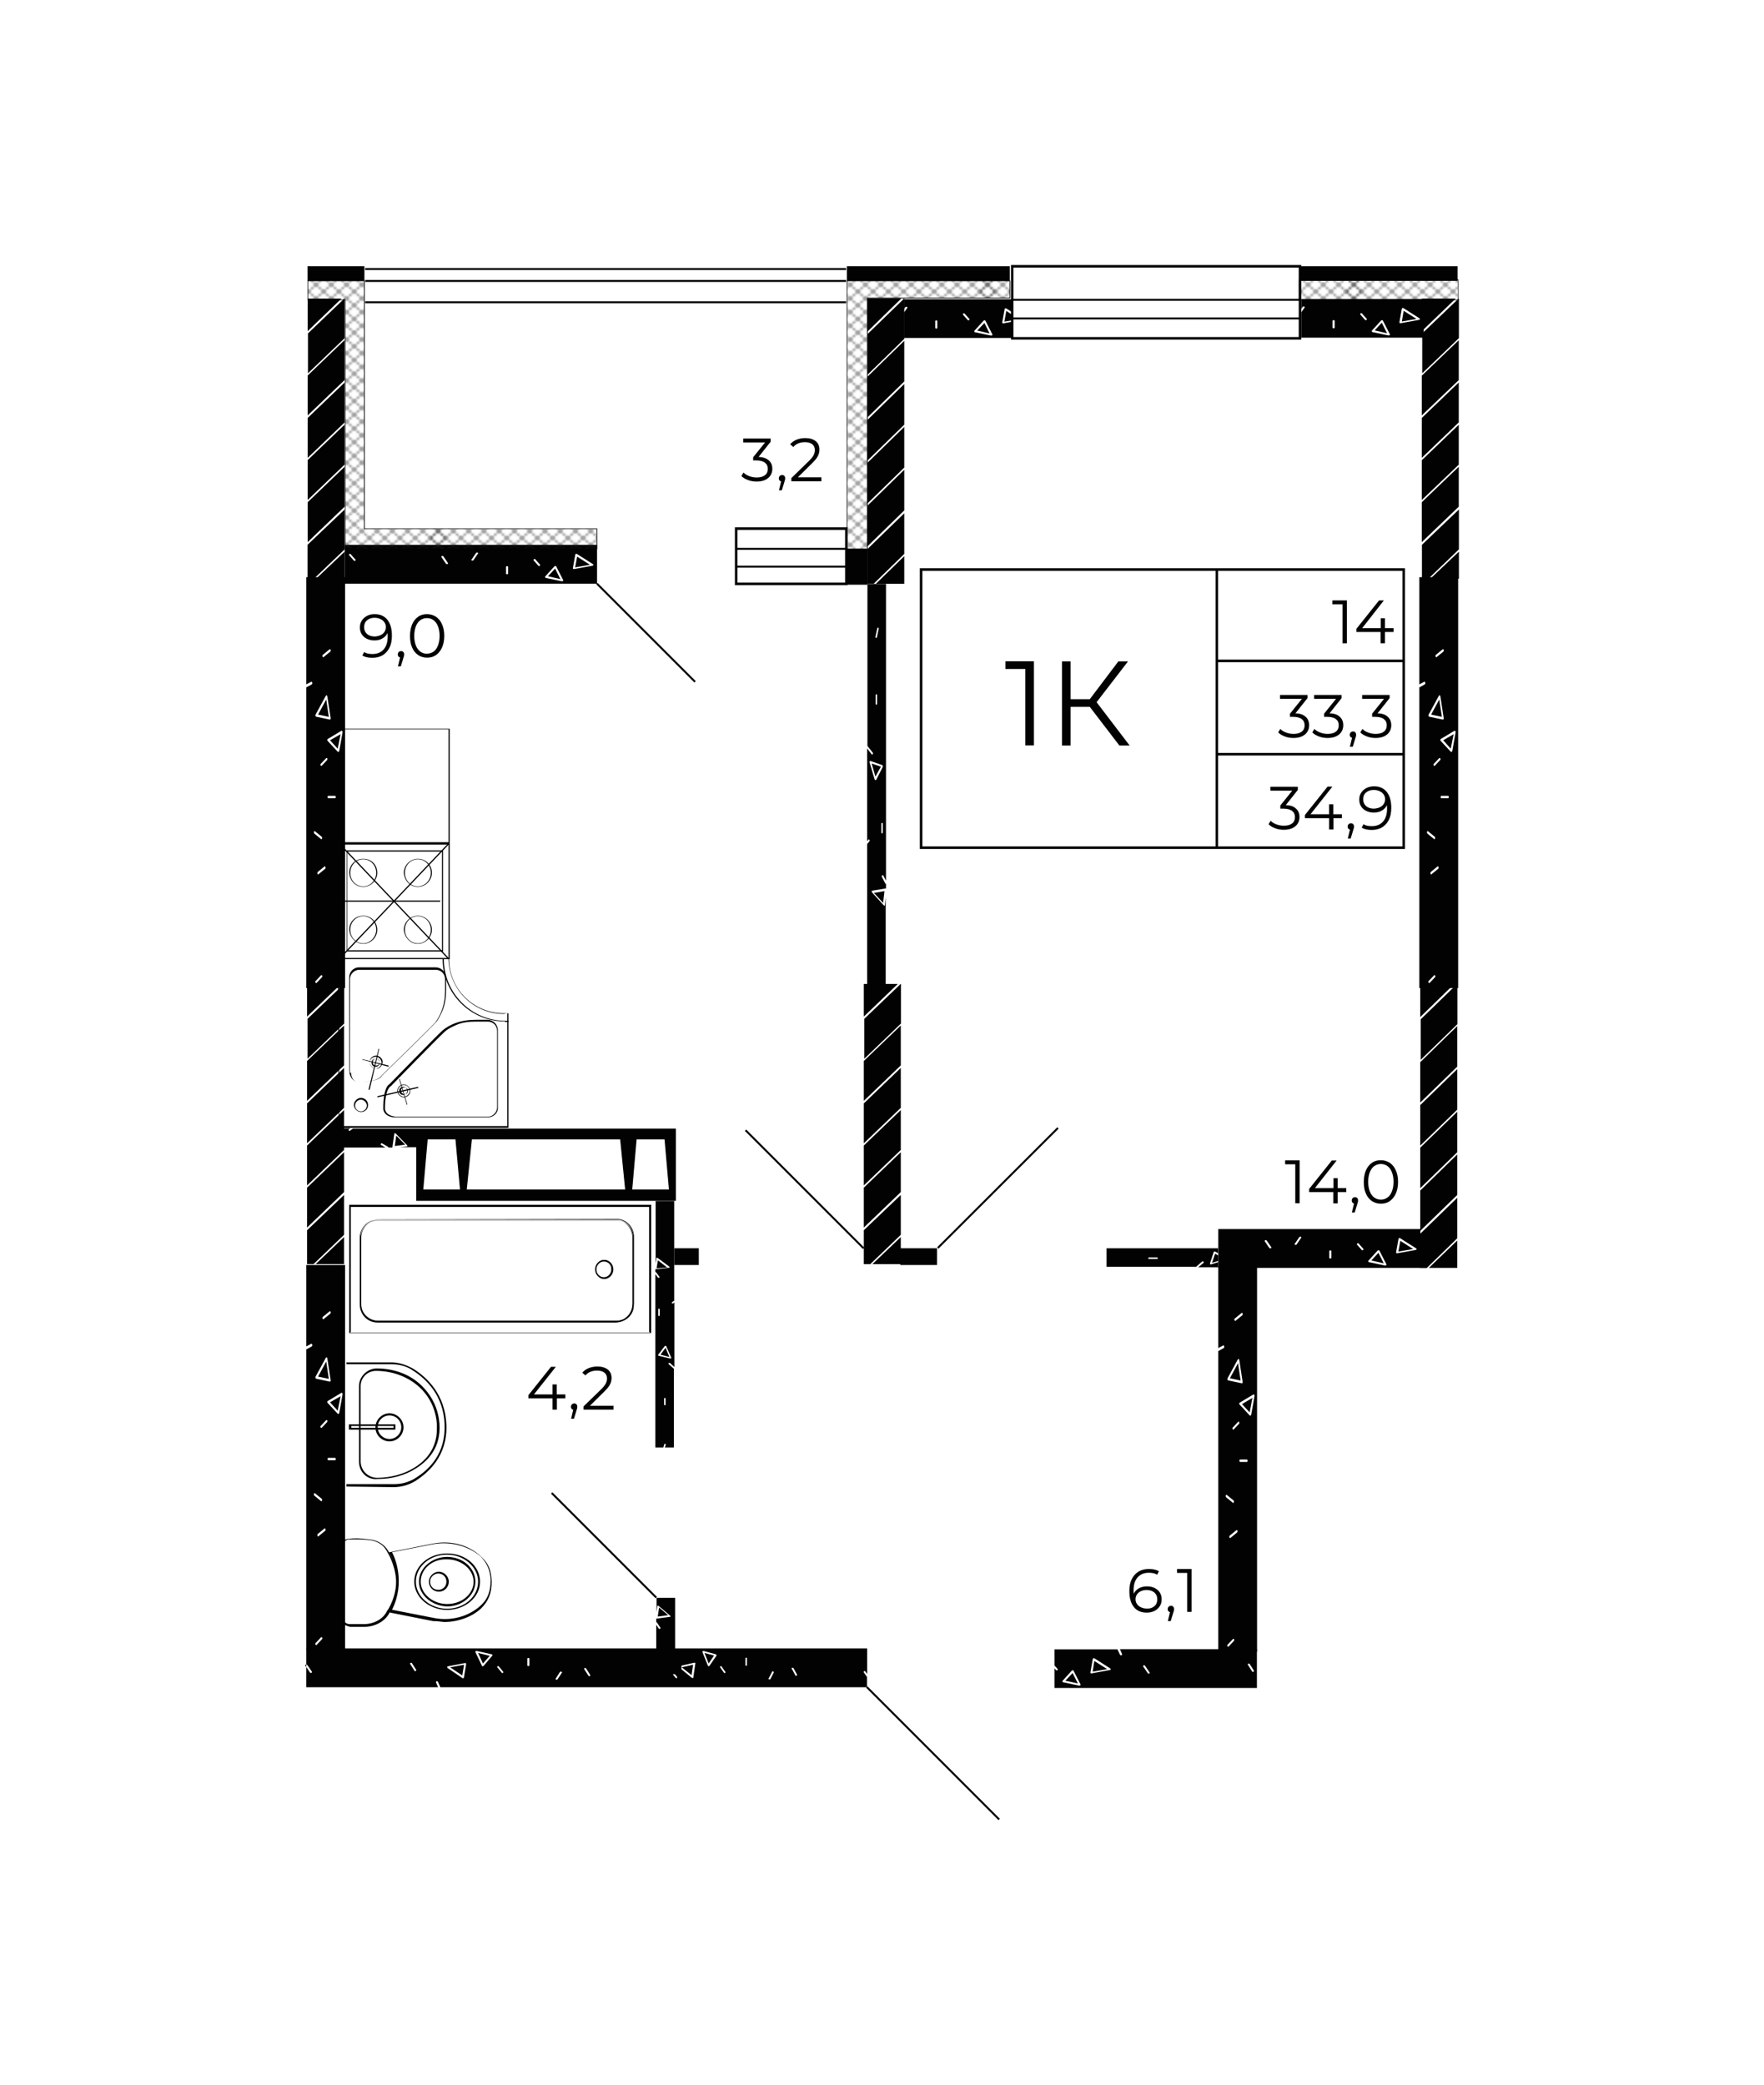 <?xml version="1.0" encoding="utf-8"?>
<!-- Generator: Adobe Illustrator 25.4.1, SVG Export Plug-In . SVG Version: 6.00 Build 0)  -->
<svg version="1.1" id="Слой_1" xmlns="http://www.w3.org/2000/svg" xmlns:xlink="http://www.w3.org/1999/xlink" x="0px" y="0px"
	 viewBox="0 0 1168.5 1380.9" style="enable-background:new 0 0 1168.5 1380.9;" xml:space="preserve">
<style type="text/css">
	.st0{fill:none;}
	.st1{fill:none;stroke:#1E1E1C;stroke-width:0.3;stroke-linecap:square;stroke-linejoin:bevel;}
	.st2{fill:#020203;}
	.st3{fill:url(#SVGID_1_);}
	.st4{fill:url(#SVGID_00000031180346405234800900000012507054850216844455_);}
	.st5{fill:url(#SVGID_00000034779431608538034130000008541353174855635129_);}
	.st6{fill:url(#SVGID_00000152229376603042331080000004365245222756699527_);}
	.st7{fill:url(#SVGID_00000080169520320656163310000011022342007791320754_);}
	.st8{fill:url(#SVGID_00000024001652912130077450000000184569496156634784_);}
	.st9{fill:url(#SVGID_00000131369945114953461350000017397217480415871918_);}
	.st10{fill:url(#SVGID_00000014608768850792569790000000823989644791827390_);}
	.st11{fill:url(#SVGID_00000155852877867539981710000012376034250600629674_);}
	.st12{fill:url(#SVGID_00000008827330597597587450000003848289915899047837_);}
	.st13{fill:url(#SVGID_00000178204051496995304670000009800053765057088164_);}
	.st14{fill:url(#SVGID_00000026850903217693026360000001188939031784405122_);}
	.st15{fill:url(#SVGID_00000090292900607709572890000006822966393280615310_);}
	.st16{fill:url(#SVGID_00000049180872553309671770000017285220263147227527_);}
	.st17{fill:url(#SVGID_00000080201769234488850700000012851791736275003020_);}
	.st18{fill:url(#SVGID_00000117671928427775801280000003184229604884315063_);}
	.st19{fill:url(#SVGID_00000126321670514626875860000000009735873558053005_);}
	.st20{fill:url(#SVGID_00000017507688162008235680000016009201124421930922_);}
	.st21{fill:url(#SVGID_00000054954218499974163310000009890674815754933645_);}
	.st22{fill:url(#SVGID_00000021822209839144029710000012410057568017903269_);}
	.st23{fill:url(#SVGID_00000021821453201530475770000007952230070170516908_);}
	.st24{fill:url(#SVGID_00000055684661337910050250000013306039780325378953_);}
	.st25{fill:url(#SVGID_00000055682516783673564900000006299665653379334294_);}
	.st26{fill:url(#SVGID_00000069381148455439311980000016405031723722116030_);}
	.st27{fill:url(#SVGID_00000018207328619670846650000006645120778314342320_);}
	.st28{fill:url(#SVGID_00000058566365006838588810000010727892210120396931_);}
	.st29{fill:url(#SVGID_00000042725028194815528530000013041322218027575946_);}
	.st30{fill:url(#SVGID_00000111874224053947775540000003711151616430695571_);}
	.st31{fill:url(#SVGID_00000134968905778908098770000015244047701135484077_);}
	.st32{fill:url(#SVGID_00000150074917842084974660000008520230243640659374_);}
	.st33{fill:url(#SVGID_00000016063834839555845270000005306680209046525352_);}
	.st34{fill:url(#SVGID_00000155840415449763588640000014844653487680808070_);}
	.st35{fill:url(#SVGID_00000074403659430817856240000003549111434203483303_);}
	.st36{fill:url(#SVGID_00000042708410206925764450000017734538480407945144_);}
	.st37{fill:url(#SVGID_00000001655934618334811180000000219804297203379338_);}
</style>
<pattern  x="865.3" y="108.8" width="72" height="72" patternUnits="userSpaceOnUse" id="Diamond" viewBox="72.2 -144.2 72 72" style="overflow:visible;">
	<g>
		<rect x="72.2" y="-144.2" class="st0" width="72" height="72"/>
		<g>
			<line class="st1" x1="144.2" y1="-72.2" x2="216.2" y2="-0.2"/>
			<line class="st1" x1="216.2" y1="-72.2" x2="144.2" y2="-0.2"/>
			<line class="st1" x1="210.2" y1="-72.2" x2="141.2" y2="-3.2"/>
			<line class="st1" x1="204.2" y1="-72.2" x2="141.2" y2="-9.2"/>
			<line class="st1" x1="198.2" y1="-72.2" x2="141.2" y2="-15.2"/>
			<line class="st1" x1="192.2" y1="-72.2" x2="141.2" y2="-21.2"/>
			<line class="st1" x1="186.2" y1="-72.2" x2="141.2" y2="-27.2"/>
			<line class="st1" x1="180.2" y1="-72.2" x2="141.2" y2="-33.2"/>
			<line class="st1" x1="174.2" y1="-72.2" x2="141.2" y2="-39.2"/>
			<line class="st1" x1="168.2" y1="-72.2" x2="141.2" y2="-45.2"/>
			<line class="st1" x1="162.2" y1="-72.2" x2="141.2" y2="-51.2"/>
			<line class="st1" x1="156.2" y1="-72.2" x2="141.2" y2="-57.2"/>
			<line class="st1" x1="150.2" y1="-72.2" x2="141.2" y2="-63.2"/>
			<line class="st1" x1="144.2" y1="-72.2" x2="141.2" y2="-69.2"/>
		</g>
		<g>
			<line class="st1" x1="72.2" y1="-72.2" x2="144.2" y2="-0.2"/>
			<line class="st1" x1="78.2" y1="-72.2" x2="147.2" y2="-3.2"/>
			<line class="st1" x1="84.2" y1="-72.2" x2="147.2" y2="-9.2"/>
			<line class="st1" x1="90.2" y1="-72.2" x2="147.2" y2="-15.2"/>
			<line class="st1" x1="96.2" y1="-72.2" x2="147.2" y2="-21.2"/>
			<line class="st1" x1="102.2" y1="-72.2" x2="147.2" y2="-27.2"/>
			<line class="st1" x1="108.2" y1="-72.2" x2="147.2" y2="-33.2"/>
			<line class="st1" x1="114.2" y1="-72.2" x2="147.2" y2="-39.2"/>
			<line class="st1" x1="120.2" y1="-72.2" x2="147.2" y2="-45.2"/>
			<line class="st1" x1="126.2" y1="-72.2" x2="147.2" y2="-51.2"/>
			<line class="st1" x1="132.2" y1="-72.2" x2="147.2" y2="-57.2"/>
			<line class="st1" x1="138.2" y1="-72.2" x2="147.3" y2="-63.2"/>
			<line class="st1" x1="144.2" y1="-72.2" x2="147.3" y2="-69.2"/>
			<line class="st1" x1="144.2" y1="-72.2" x2="72.2" y2="-0.2"/>
			<line class="st1" x1="138.2" y1="-72.2" x2="69.2" y2="-3.2"/>
			<line class="st1" x1="132.2" y1="-72.2" x2="69.2" y2="-9.2"/>
			<line class="st1" x1="126.2" y1="-72.2" x2="69.2" y2="-15.2"/>
			<line class="st1" x1="120.2" y1="-72.2" x2="69.2" y2="-21.2"/>
			<line class="st1" x1="114.2" y1="-72.2" x2="69.2" y2="-27.2"/>
			<line class="st1" x1="108.2" y1="-72.2" x2="69.2" y2="-33.2"/>
			<line class="st1" x1="102.2" y1="-72.2" x2="69.2" y2="-39.2"/>
			<line class="st1" x1="96.2" y1="-72.2" x2="69.2" y2="-45.2"/>
			<line class="st1" x1="90.2" y1="-72.2" x2="69.2" y2="-51.2"/>
			<line class="st1" x1="84.2" y1="-72.2" x2="69.2" y2="-57.2"/>
			<line class="st1" x1="78.2" y1="-72.2" x2="69.2" y2="-63.2"/>
			<line class="st1" x1="72.2" y1="-72.2" x2="69.2" y2="-69.2"/>
		</g>
		<g>
			<line class="st1" x1="0.2" y1="-72.2" x2="72.2" y2="-0.2"/>
			<line class="st1" x1="6.2" y1="-72.2" x2="75.2" y2="-3.2"/>
			<line class="st1" x1="12.2" y1="-72.2" x2="75.2" y2="-9.2"/>
			<line class="st1" x1="18.2" y1="-72.2" x2="75.2" y2="-15.2"/>
			<line class="st1" x1="24.2" y1="-72.2" x2="75.2" y2="-21.2"/>
			<line class="st1" x1="30.2" y1="-72.2" x2="75.2" y2="-27.2"/>
			<line class="st1" x1="36.2" y1="-72.2" x2="75.2" y2="-33.2"/>
			<line class="st1" x1="42.2" y1="-72.2" x2="75.2" y2="-39.2"/>
			<line class="st1" x1="48.2" y1="-72.2" x2="75.2" y2="-45.2"/>
			<line class="st1" x1="54.2" y1="-72.2" x2="75.2" y2="-51.2"/>
			<line class="st1" x1="60.2" y1="-72.2" x2="75.2" y2="-57.2"/>
			<line class="st1" x1="66.2" y1="-72.2" x2="75.3" y2="-63.2"/>
			<line class="st1" x1="72.2" y1="-72.2" x2="75.3" y2="-69.2"/>
			<line class="st1" x1="72.2" y1="-72.2" x2="0.2" y2="-0.2"/>
		</g>
		<g>
			<line class="st1" x1="144.2" y1="-144.2" x2="216.2" y2="-72.2"/>
			<line class="st1" x1="141.2" y1="-141.2" x2="210.2" y2="-72.2"/>
			<line class="st1" x1="141.2" y1="-135.2" x2="204.2" y2="-72.2"/>
			<line class="st1" x1="141.2" y1="-129.2" x2="198.2" y2="-72.2"/>
			<line class="st1" x1="141.2" y1="-123.2" x2="192.2" y2="-72.2"/>
			<line class="st1" x1="141.2" y1="-117.2" x2="186.2" y2="-72.2"/>
			<line class="st1" x1="141.2" y1="-111.2" x2="180.2" y2="-72.2"/>
			<line class="st1" x1="141.2" y1="-105.2" x2="174.2" y2="-72.2"/>
			<line class="st1" x1="141.2" y1="-99.2" x2="168.2" y2="-72.2"/>
			<line class="st1" x1="141.2" y1="-93.2" x2="162.2" y2="-72.2"/>
			<line class="st1" x1="141.2" y1="-87.2" x2="156.2" y2="-72.2"/>
			<line class="st1" x1="141.2" y1="-81.3" x2="150.2" y2="-72.2"/>
			<line class="st1" x1="141.2" y1="-75.3" x2="144.2" y2="-72.2"/>
			<line class="st1" x1="216.2" y1="-144.2" x2="144.2" y2="-72.2"/>
			<line class="st1" x1="210.2" y1="-144.2" x2="141.2" y2="-75.2"/>
			<line class="st1" x1="204.2" y1="-144.2" x2="141.2" y2="-81.2"/>
			<line class="st1" x1="198.2" y1="-144.2" x2="141.2" y2="-87.2"/>
			<line class="st1" x1="192.2" y1="-144.2" x2="141.2" y2="-93.2"/>
			<line class="st1" x1="186.2" y1="-144.2" x2="141.2" y2="-99.2"/>
			<line class="st1" x1="180.2" y1="-144.2" x2="141.2" y2="-105.2"/>
			<line class="st1" x1="174.2" y1="-144.2" x2="141.2" y2="-111.2"/>
			<line class="st1" x1="168.2" y1="-144.2" x2="141.2" y2="-117.2"/>
			<line class="st1" x1="162.2" y1="-144.2" x2="141.2" y2="-123.2"/>
			<line class="st1" x1="156.2" y1="-144.2" x2="141.2" y2="-129.2"/>
			<line class="st1" x1="150.2" y1="-144.2" x2="141.2" y2="-135.2"/>
			<line class="st1" x1="144.2" y1="-144.2" x2="141.2" y2="-141.2"/>
		</g>
		<g>
			<line class="st1" x1="72.2" y1="-144.2" x2="144.2" y2="-72.2"/>
			<line class="st1" x1="69.2" y1="-141.2" x2="138.2" y2="-72.2"/>
			<line class="st1" x1="69.2" y1="-135.2" x2="132.2" y2="-72.2"/>
			<line class="st1" x1="69.2" y1="-129.2" x2="126.2" y2="-72.2"/>
			<line class="st1" x1="69.2" y1="-123.2" x2="120.2" y2="-72.2"/>
			<line class="st1" x1="69.2" y1="-117.2" x2="114.2" y2="-72.2"/>
			<line class="st1" x1="69.2" y1="-111.2" x2="108.2" y2="-72.2"/>
			<line class="st1" x1="69.2" y1="-105.2" x2="102.2" y2="-72.2"/>
			<line class="st1" x1="69.2" y1="-99.2" x2="96.2" y2="-72.2"/>
			<line class="st1" x1="69.2" y1="-93.2" x2="90.2" y2="-72.2"/>
			<line class="st1" x1="69.2" y1="-87.2" x2="84.2" y2="-72.2"/>
			<line class="st1" x1="69.2" y1="-81.3" x2="78.2" y2="-72.2"/>
			<line class="st1" x1="69.2" y1="-75.3" x2="72.2" y2="-72.2"/>
			<line class="st1" x1="78.2" y1="-144.2" x2="147.2" y2="-75.2"/>
			<line class="st1" x1="84.2" y1="-144.2" x2="147.2" y2="-81.2"/>
			<line class="st1" x1="90.2" y1="-144.2" x2="147.2" y2="-87.2"/>
			<line class="st1" x1="96.2" y1="-144.2" x2="147.2" y2="-93.2"/>
			<line class="st1" x1="102.2" y1="-144.2" x2="147.2" y2="-99.2"/>
			<line class="st1" x1="108.2" y1="-144.2" x2="147.2" y2="-105.2"/>
			<line class="st1" x1="114.2" y1="-144.2" x2="147.2" y2="-111.2"/>
			<line class="st1" x1="120.2" y1="-144.2" x2="147.2" y2="-117.2"/>
			<line class="st1" x1="126.2" y1="-144.2" x2="147.2" y2="-123.2"/>
			<line class="st1" x1="132.2" y1="-144.2" x2="147.2" y2="-129.2"/>
			<line class="st1" x1="138.2" y1="-144.2" x2="147.3" y2="-135.2"/>
			<line class="st1" x1="144.2" y1="-144.2" x2="147.3" y2="-141.2"/>
			<line class="st1" x1="144.2" y1="-144.2" x2="72.2" y2="-72.2"/>
			<line class="st1" x1="138.2" y1="-144.2" x2="69.2" y2="-75.2"/>
			<line class="st1" x1="132.2" y1="-144.2" x2="69.2" y2="-81.2"/>
			<line class="st1" x1="126.2" y1="-144.2" x2="69.2" y2="-87.2"/>
			<line class="st1" x1="120.2" y1="-144.2" x2="69.2" y2="-93.2"/>
			<line class="st1" x1="114.2" y1="-144.2" x2="69.2" y2="-99.2"/>
			<line class="st1" x1="108.2" y1="-144.2" x2="69.2" y2="-105.2"/>
			<line class="st1" x1="102.2" y1="-144.2" x2="69.2" y2="-111.2"/>
			<line class="st1" x1="96.2" y1="-144.2" x2="69.2" y2="-117.2"/>
			<line class="st1" x1="90.2" y1="-144.2" x2="69.2" y2="-123.2"/>
			<line class="st1" x1="84.2" y1="-144.2" x2="69.2" y2="-129.2"/>
			<line class="st1" x1="78.2" y1="-144.2" x2="69.2" y2="-135.2"/>
			<line class="st1" x1="72.2" y1="-144.2" x2="69.2" y2="-141.2"/>
			<line class="st1" x1="147.2" y1="-141.2" x2="78.2" y2="-72.2"/>
			<line class="st1" x1="147.2" y1="-135.2" x2="84.2" y2="-72.2"/>
			<line class="st1" x1="147.2" y1="-129.2" x2="90.2" y2="-72.2"/>
			<line class="st1" x1="147.2" y1="-123.2" x2="96.2" y2="-72.2"/>
			<line class="st1" x1="147.2" y1="-117.2" x2="102.2" y2="-72.2"/>
			<line class="st1" x1="147.2" y1="-111.2" x2="108.2" y2="-72.2"/>
			<line class="st1" x1="147.2" y1="-105.2" x2="114.2" y2="-72.2"/>
			<line class="st1" x1="147.2" y1="-99.2" x2="120.2" y2="-72.2"/>
			<line class="st1" x1="147.2" y1="-93.2" x2="126.2" y2="-72.2"/>
			<line class="st1" x1="147.2" y1="-87.2" x2="132.2" y2="-72.2"/>
			<line class="st1" x1="147.3" y1="-81.3" x2="138.2" y2="-72.2"/>
			<line class="st1" x1="147.3" y1="-75.3" x2="144.2" y2="-72.2"/>
		</g>
		<g>
			<line class="st1" x1="0.2" y1="-144.2" x2="72.2" y2="-72.2"/>
			<line class="st1" x1="6.2" y1="-144.2" x2="75.2" y2="-75.2"/>
			<line class="st1" x1="12.2" y1="-144.2" x2="75.2" y2="-81.2"/>
			<line class="st1" x1="18.2" y1="-144.2" x2="75.2" y2="-87.2"/>
			<line class="st1" x1="24.2" y1="-144.2" x2="75.2" y2="-93.2"/>
			<line class="st1" x1="30.2" y1="-144.2" x2="75.2" y2="-99.2"/>
			<line class="st1" x1="36.2" y1="-144.2" x2="75.2" y2="-105.2"/>
			<line class="st1" x1="42.2" y1="-144.2" x2="75.2" y2="-111.2"/>
			<line class="st1" x1="48.2" y1="-144.2" x2="75.2" y2="-117.2"/>
			<line class="st1" x1="54.2" y1="-144.2" x2="75.2" y2="-123.2"/>
			<line class="st1" x1="60.2" y1="-144.2" x2="75.2" y2="-129.2"/>
			<line class="st1" x1="66.2" y1="-144.2" x2="75.3" y2="-135.2"/>
			<line class="st1" x1="72.2" y1="-144.2" x2="75.3" y2="-141.2"/>
			<line class="st1" x1="72.2" y1="-144.2" x2="0.2" y2="-72.2"/>
			<line class="st1" x1="75.2" y1="-141.2" x2="6.2" y2="-72.2"/>
			<line class="st1" x1="75.2" y1="-135.2" x2="12.2" y2="-72.2"/>
			<line class="st1" x1="75.2" y1="-129.2" x2="18.2" y2="-72.2"/>
			<line class="st1" x1="75.2" y1="-123.2" x2="24.2" y2="-72.2"/>
			<line class="st1" x1="75.2" y1="-117.2" x2="30.2" y2="-72.2"/>
			<line class="st1" x1="75.2" y1="-111.2" x2="36.2" y2="-72.2"/>
			<line class="st1" x1="75.2" y1="-105.2" x2="42.2" y2="-72.2"/>
			<line class="st1" x1="75.2" y1="-99.2" x2="48.2" y2="-72.2"/>
			<line class="st1" x1="75.2" y1="-93.2" x2="54.2" y2="-72.2"/>
			<line class="st1" x1="75.2" y1="-87.2" x2="60.2" y2="-72.2"/>
			<line class="st1" x1="75.3" y1="-81.3" x2="66.2" y2="-72.2"/>
			<line class="st1" x1="75.3" y1="-75.3" x2="72.2" y2="-72.2"/>
		</g>
		<g>
			<line class="st1" x1="144.2" y1="-216.2" x2="216.2" y2="-144.2"/>
			<line class="st1" x1="141.2" y1="-213.2" x2="210.2" y2="-144.2"/>
			<line class="st1" x1="141.2" y1="-207.2" x2="204.2" y2="-144.2"/>
			<line class="st1" x1="141.2" y1="-201.2" x2="198.2" y2="-144.2"/>
			<line class="st1" x1="141.2" y1="-195.2" x2="192.2" y2="-144.2"/>
			<line class="st1" x1="141.2" y1="-189.2" x2="186.2" y2="-144.2"/>
			<line class="st1" x1="141.2" y1="-183.2" x2="180.2" y2="-144.2"/>
			<line class="st1" x1="141.2" y1="-177.2" x2="174.2" y2="-144.2"/>
			<line class="st1" x1="141.2" y1="-171.2" x2="168.2" y2="-144.2"/>
			<line class="st1" x1="141.2" y1="-165.2" x2="162.2" y2="-144.2"/>
			<line class="st1" x1="141.2" y1="-159.2" x2="156.2" y2="-144.2"/>
			<line class="st1" x1="141.2" y1="-153.3" x2="150.2" y2="-144.2"/>
			<line class="st1" x1="141.2" y1="-147.3" x2="144.2" y2="-144.2"/>
			<line class="st1" x1="216.2" y1="-216.2" x2="144.2" y2="-144.2"/>
		</g>
		<g>
			<line class="st1" x1="72.2" y1="-216.2" x2="144.2" y2="-144.2"/>
			<line class="st1" x1="69.2" y1="-213.2" x2="138.2" y2="-144.2"/>
			<line class="st1" x1="69.2" y1="-207.2" x2="132.2" y2="-144.2"/>
			<line class="st1" x1="69.2" y1="-201.2" x2="126.2" y2="-144.2"/>
			<line class="st1" x1="69.2" y1="-195.2" x2="120.2" y2="-144.2"/>
			<line class="st1" x1="69.2" y1="-189.2" x2="114.2" y2="-144.2"/>
			<line class="st1" x1="69.2" y1="-183.2" x2="108.2" y2="-144.2"/>
			<line class="st1" x1="69.2" y1="-177.2" x2="102.2" y2="-144.2"/>
			<line class="st1" x1="69.2" y1="-171.2" x2="96.2" y2="-144.2"/>
			<line class="st1" x1="69.2" y1="-165.2" x2="90.2" y2="-144.2"/>
			<line class="st1" x1="69.2" y1="-159.2" x2="84.2" y2="-144.2"/>
			<line class="st1" x1="69.2" y1="-153.3" x2="78.2" y2="-144.2"/>
			<line class="st1" x1="69.2" y1="-147.3" x2="72.2" y2="-144.2"/>
			<line class="st1" x1="144.2" y1="-216.2" x2="72.2" y2="-144.2"/>
			<line class="st1" x1="147.2" y1="-213.2" x2="78.2" y2="-144.2"/>
			<line class="st1" x1="147.2" y1="-207.2" x2="84.2" y2="-144.2"/>
			<line class="st1" x1="147.2" y1="-201.2" x2="90.2" y2="-144.2"/>
			<line class="st1" x1="147.2" y1="-195.2" x2="96.2" y2="-144.2"/>
			<line class="st1" x1="147.2" y1="-189.2" x2="102.2" y2="-144.2"/>
			<line class="st1" x1="147.2" y1="-183.2" x2="108.2" y2="-144.2"/>
			<line class="st1" x1="147.2" y1="-177.2" x2="114.2" y2="-144.2"/>
			<line class="st1" x1="147.2" y1="-171.2" x2="120.2" y2="-144.2"/>
			<line class="st1" x1="147.2" y1="-165.2" x2="126.2" y2="-144.2"/>
			<line class="st1" x1="147.2" y1="-159.2" x2="132.2" y2="-144.2"/>
			<line class="st1" x1="147.3" y1="-153.3" x2="138.2" y2="-144.2"/>
			<line class="st1" x1="147.3" y1="-147.3" x2="144.2" y2="-144.2"/>
		</g>
		<g>
			<line class="st1" x1="0.2" y1="-216.2" x2="72.2" y2="-144.2"/>
			<line class="st1" x1="72.2" y1="-216.2" x2="0.2" y2="-144.2"/>
			<line class="st1" x1="75.2" y1="-213.2" x2="6.2" y2="-144.2"/>
			<line class="st1" x1="75.2" y1="-207.2" x2="12.2" y2="-144.2"/>
			<line class="st1" x1="75.2" y1="-201.2" x2="18.2" y2="-144.2"/>
			<line class="st1" x1="75.2" y1="-195.2" x2="24.2" y2="-144.2"/>
			<line class="st1" x1="75.2" y1="-189.2" x2="30.2" y2="-144.2"/>
			<line class="st1" x1="75.2" y1="-183.2" x2="36.2" y2="-144.2"/>
			<line class="st1" x1="75.2" y1="-177.2" x2="42.2" y2="-144.2"/>
			<line class="st1" x1="75.2" y1="-171.2" x2="48.2" y2="-144.2"/>
			<line class="st1" x1="75.2" y1="-165.2" x2="54.2" y2="-144.2"/>
			<line class="st1" x1="75.2" y1="-159.2" x2="60.2" y2="-144.2"/>
			<line class="st1" x1="75.3" y1="-153.3" x2="66.2" y2="-144.2"/>
			<line class="st1" x1="75.3" y1="-147.3" x2="72.2" y2="-144.2"/>
		</g>
	</g>
</pattern>
<g>
	<g>
		<path class="st2" d="M572.2,702.5v26.5l24.2-23.2c0.2-0.2,0.2-0.2,0.3-0.2v-26.5l-24.2,23.2C572.4,702.5,572.4,702.5,572.2,702.5z
			"/>
		<path class="st2" d="M572.2,758.5V785l24.2-23.2c0.2-0.2,0.2-0.2,0.3-0.2v-26.5l-24.2,23.2C572.4,758.5,572.4,758.5,572.2,758.5z"
			/>
		<path class="st2" d="M572.2,786.4v26.5l24.2-23.2c0.2-0.2,0.2-0.2,0.3-0.2V763l-24.2,23.2C572.4,786.4,572.4,786.4,572.2,786.4z"
			/>
		<path class="st2" d="M572.2,730.6v26.5l24.2-23.2c0.2-0.2,0.2-0.2,0.3-0.2v-26.5l-24.2,23.2C572.4,730.4,572.4,730.6,572.2,730.6z
			"/>
		<polygon class="st2" points="594.7,651.6 572.2,651.6 572.2,673.2 		"/>
		<path class="st2" d="M596.7,791.3v26.5c-0.2,0-0.3,0-0.3,0.2l-19.9,19.1h-4.3v-22.5c0.2,0,0.2,0,0.3-0.2L596.7,791.3z"/>
		<polygon class="st2" points="596.7,819.2 596.7,837.1 577.9,837.1 		"/>
		<path class="st2" d="M596.1,652.1l-23.3,22.3c-0.2,0.2-0.2,0.2-0.3,0.2v26.5l24-23c0.2-0.2,0.2-0.2,0.3-0.2v-26.2h-0.5
			C596.2,651.8,596.1,651.9,596.1,652.1z"/>
	</g>
	<g>
		<path class="st2" d="M203.4,702.5v26.5l24.2-23.2c0.2-0.2,0.2-0.2,0.3-0.2v-26.5l-24.2,23.2C203.6,702.5,203.6,702.5,203.4,702.5z
			"/>
		<path class="st2" d="M203.4,758.5V785l24.2-23.2c0.2-0.2,0.2-0.2,0.3-0.2v-26.5l-24.2,23.2C203.6,758.5,203.6,758.5,203.4,758.5z"
			/>
		<path class="st2" d="M203.4,786.4v26.5l24.2-23.2c0.2-0.2,0.2-0.2,0.3-0.2V763l-24.2,23.2C203.6,786.4,203.6,786.4,203.4,786.4z"
			/>
		<path class="st2" d="M203.4,730.6v26.5l24.2-23.2c0.2-0.2,0.2-0.2,0.3-0.2v-26.5l-24.2,23.2C203.6,730.4,203.6,730.6,203.4,730.6z
			"/>
		<polygon class="st2" points="225.9,651.6 203.4,651.6 203.4,673.2 		"/>
		<path class="st2" d="M227.9,791.3v26.5c-0.2,0-0.3,0-0.3,0.2l-19.9,19.1h-4.3v-22.5c0.2,0,0.2,0,0.3-0.2L227.9,791.3z"/>
		<polygon class="st2" points="227.9,819.2 227.9,837.1 209.1,837.1 		"/>
		<path class="st2" d="M227.3,652.1l-23.3,22.3c-0.2,0.2-0.2,0.2-0.3,0.2v26.5l24-23c0.2-0.2,0.2-0.2,0.3-0.2v-26.2h-0.5
			C227.4,651.8,227.3,651.9,227.3,652.1z"/>
	</g>
	<g>
		<path class="st2" d="M940.8,703.2v26.9l24.2-23.5c0.2-0.2,0.2-0.2,0.3-0.2v-26.9L941.2,703C941,703.2,941,703.2,940.8,703.2z"/>
		<path class="st2" d="M940.8,759.9v26.9l24.2-23.5c0.2-0.2,0.2-0.2,0.3-0.2v-26.9l-24.2,23.5C941,759.9,941,759.9,940.8,759.9z"/>
		<path class="st2" d="M940.8,788.2v26.9l24.2-23.5c0.2-0.2,0.2-0.2,0.3-0.2v-26.9L941.2,788C941,788.2,941,788.2,940.8,788.2z"/>
		<path class="st2" d="M940.8,731.7v26.9l24.2-23.5c0.2-0.2,0.2-0.2,0.3-0.2V708l-24.2,23.5C941,731.5,941,731.7,940.8,731.7z"/>
		<polygon class="st2" points="963.3,651.6 940.8,651.6 940.8,673.5 		"/>
		<path class="st2" d="M965.3,793.2v26.9c-0.2,0-0.3,0-0.3,0.2l-19.9,19.4h-4.3v-22.8c0.2,0,0.2,0,0.3-0.2L965.3,793.2z"/>
		<polygon class="st2" points="965.3,821.5 965.3,839.6 946.5,839.6 		"/>
		<path class="st2" d="M964.7,652.1l-23.3,22.6c-0.2,0.2-0.2,0.2-0.3,0.2v26.9l24-23.3c0.2-0.2,0.2-0.2,0.3-0.2v-26.6h-0.5
			C964.8,651.8,964.7,651.9,964.7,652.1z"/>
	</g>
	<g>
		<path class="st2" d="M203.8,248.6v26.5l24.2-23.2c0.2-0.2,0.2-0.2,0.3-0.2v-26.5l-24.2,23.2C203.9,248.6,203.9,248.6,203.8,248.6z
			"/>
		<path class="st2" d="M203.8,304.6v26.5l24.2-23.2c0.2-0.2,0.2-0.2,0.3-0.2v-26.5l-24.2,23.2C203.9,304.6,203.9,304.6,203.8,304.6z
			"/>
		<path class="st2" d="M203.8,332.5V359l24.2-23.2c0.2-0.2,0.2-0.2,0.3-0.2v-26.5l-24.2,23.2C203.9,332.5,203.9,332.5,203.8,332.5z"
			/>
		<path class="st2" d="M203.8,276.7v26.5l24.2-23.2c0.2-0.2,0.2-0.2,0.3-0.2v-26.5l-24.2,23.2C203.9,276.5,203.9,276.7,203.8,276.7z
			"/>
		<polygon class="st2" points="226.2,197.7 203.8,197.7 203.8,219.3 		"/>
		<path class="st2" d="M228.3,337.4v26.5c-0.2,0-0.3,0-0.3,0.2L208,383.2h-4.3v-22.5c0.2,0,0.2,0,0.3-0.2L228.3,337.4z"/>
		<polygon class="st2" points="228.3,365.3 228.3,383.2 209.4,383.2 		"/>
		<path class="st2" d="M227.6,198.2l-23.3,22.3c-0.2,0.2-0.2,0.2-0.3,0.2v26.5l24-23c0.2-0.2,0.2-0.2,0.3-0.2v-26.2h-0.5
			C227.8,197.9,227.6,198,227.6,198.2z"/>
	</g>
	<g>
		<path class="st2" d="M941.8,248.6v26.5L966,252c0.2-0.2,0.2-0.2,0.3-0.2v-26.5l-24.2,23.2C942,248.6,942,248.6,941.8,248.6z"/>
		<path class="st2" d="M941.8,304.6v26.5L966,308c0.2-0.2,0.2-0.2,0.3-0.2v-26.5l-24.2,23.2C942,304.6,942,304.6,941.8,304.6z"/>
		<path class="st2" d="M941.8,332.5V359l24.2-23.2c0.2-0.2,0.2-0.2,0.3-0.2v-26.5l-24.2,23.2C942,332.5,942,332.5,941.8,332.5z"/>
		<path class="st2" d="M941.8,276.7v26.5l24.2-23.2c0.2-0.2,0.2-0.2,0.3-0.2v-26.5l-24.2,23.2C942,276.5,942,276.7,941.8,276.7z"/>
		<polygon class="st2" points="964.3,197.7 941.8,197.7 941.8,219.3 		"/>
		<path class="st2" d="M966.4,337.4v26.5c-0.2,0-0.3,0-0.3,0.2l-19.9,19.1h-4.3v-22.5c0.2,0,0.2,0,0.3-0.2L966.4,337.4z"/>
		<polygon class="st2" points="966.4,365.3 966.4,383.2 947.5,383.2 		"/>
		<path class="st2" d="M965.7,198.2l-23.3,22.3c-0.2,0.2-0.2,0.2-0.3,0.2v26.5l24-23c0.2-0.2,0.2-0.2,0.3-0.2v-26.2h-0.5
			C965.9,197.9,965.7,198,965.7,198.2z"/>
	</g>
	<g>
		<path class="st2" d="M574.5,249.5v27l24.2-23.6c0.2-0.2,0.2-0.2,0.3-0.2v-27l-24.2,23.6C574.7,249.5,574.7,249.5,574.5,249.5z"/>
		<path class="st2" d="M574.5,306.5v27l24.2-23.6c0.2-0.2,0.2-0.2,0.3-0.2v-27l-24.2,23.6C574.7,306.5,574.7,306.5,574.5,306.5z"/>
		<path class="st2" d="M574.5,334.9v27l24.2-23.6c0.2-0.2,0.2-0.2,0.3-0.2v-27l-24.2,23.6C574.7,334.9,574.7,334.9,574.5,334.9z"/>
		<path class="st2" d="M574.5,278.1v27l24.2-23.6c0.2-0.2,0.2-0.2,0.3-0.2v-27l-24.2,23.6C574.7,277.9,574.7,278.1,574.5,278.1z"/>
		<polygon class="st2" points="597,197.7 574.5,197.7 574.5,219.7 		"/>
		<path class="st2" d="M599,339.9v27c-0.2,0-0.3,0-0.3,0.2l-19.9,19.4h-4.3v-22.9c0.2,0,0.2,0,0.3-0.2L599,339.9z"/>
		<polygon class="st2" points="599,368.3 599,386.6 580.2,386.6 		"/>
		<path class="st2" d="M598.4,198.2L575,220.9c-0.2,0.2-0.2,0.2-0.3,0.2v27l24-23.4c0.2-0.2,0.2-0.2,0.3-0.2v-26.7h-0.5
			C598.5,197.9,598.4,198,598.4,198.2z"/>
	</g>
	<g>
		<polygon class="st2" points="440.9,892.5 437.5,897.1 443.4,898.6 		"/>
		<polygon class="st2" points="434.9,839.9 441.9,839.3 435.8,834.6 		"/>
		<path class="st2" d="M446.3,861.5c0.2-0.1,0.2-0.1,0.3-0.1v-66.1h-12.3v41.6l0.5-3.5c0,0,0,0,0-0.1V833c0,0,0.2,0,0.2-0.1h0.2
			c0,0,0.2,0,0.2,0.1h0.2l7.8,5.8v0.1l0.2,0.1v0.1c0,0.1,0,0.1-0.2,0.3c0,0-0.2,0.1-0.3,0.1l-9,1v1.9c0.2,0,0.3,0,0.5,0.1l2.2,3
			c0.2,0.3,0.2,0.5-0.2,0.6c-0.3,0.1-0.7,0.1-0.8-0.1l-1.7-2.3v114.8h5.3l0.6-2c0-0.3,0.3-0.4,0.7-0.4c0.3,0.1,0.5,0.4,0.3,0.6
			l-0.6,1.8h6v-52h0.3c-0.2,0-0.3,0-0.3-0.1l-3.4-3c-0.2-0.1-0.2-0.3-0.2-0.4c0-0.1,0-0.3,0.2-0.4c0.2-0.1,0.5-0.1,0.8,0l2.9,2.6
			v-42.7l-0.7,0.6c-0.2,0.1-0.5,0.1-0.8,0c-0.2-0.1-0.2-0.3-0.2-0.4c0-0.1,0-0.3,0.2-0.4L446.3,861.5z M436,867.1
			c0-0.3,0.2-0.5,0.5-0.5c0.3,0,0.5,0.3,0.5,0.5v3.9c0,0.3-0.2,0.5-0.5,0.5c-0.3,0-0.5-0.3-0.5-0.5V867.1z M440.9,930.1
			c0,0.3-0.2,0.5-0.5,0.5c-0.3,0-0.5-0.3-0.5-0.5v-3.9c0-0.3,0.2-0.5,0.5-0.5c0.3,0,0.5,0.3,0.5,0.5V930.1z M444.6,899.4
			c0,0,0,0.1-0.2,0.1l-0.2,0.1h-0.3l-7.6-1.8c-0.3-0.1-0.3-0.3-0.3-0.5v-0.1c0,0,0,0,0-0.1l4.4-5.8c0-0.1,0.2-0.1,0.2-0.1h0.3
			c0,0,0,0.1,0.2,0.1c0,0,0.2,0,0.2,0.1l3.4,7.8V899.4z"/>
	</g>
	<g>
		<polygon class="st2" points="579.9,514.3 583.5,507.7 577.4,505.6 		"/>
		<polygon class="st2" points="585.9,590.1 578.9,591.3 585,597.9 		"/>
		<path class="st2" d="M574.4,493.9c0.2,0,0.3,0,0.3,0.2l3.4,4.3c0.2,0.2,0.2,0.3,0.2,0.5s0,0.3-0.2,0.5c-0.2,0.3-0.5,0.3-0.8,0
			l-2.9-3.8v61.5l0.7-1c0.2-0.3,0.5-0.3,0.8,0c0.2,0.2,0.2,0.3,0.2,0.5s0,0.3-0.2,0.5l-1.2,1.5c-0.2,0.2-0.2,0.2-0.3,0.2v95.4h12.3
			v-60l-0.5,4.9v0.2v0.2l0,0l-0.2,0.2h-0.2l0,0c0,0-0.2,0-0.2-0.2h-0.2l-7.8-8.6v-0.2l-0.2-0.2l0,0v-0.2c0-0.2,0-0.3,0.2-0.3l0,0
			l0,0c0-0.2,0.2-0.2,0.3-0.2l9-1.5l0,0v-3c-0.2,0-0.3,0-0.5-0.3l-2.2-4.3c-0.2-0.3-0.2-0.8,0.2-1c0.3-0.2,0.7-0.2,0.8,0.2l1.7,3.3
			V386.7h-12.3v107.3L574.4,493.9L574.4,493.9z M584.8,545.6v5.6c0,0.3-0.2,0.7-0.5,0.7c-0.3,0-0.5-0.3-0.5-0.7v-5.6
			c0-0.3,0.2-0.7,0.5-0.7C584.7,544.9,584.8,545.1,584.8,545.6z M584.5,506.7L584.5,506.7C584.5,506.7,584.7,506.7,584.5,506.7
			c0.3,0.2,0.3,0.5,0.3,0.7v0.2l0,0v0.2l-4.4,8.6c0,0.2-0.2,0.2-0.2,0.2l0,0l0,0h-0.2h-0.2l0,0c0,0,0-0.2-0.2-0.2l-0.2-0.2
			l-3.4-11.4v-0.2v-0.2l0,0c0,0,0-0.2,0.2-0.2l0.2-0.2l0,0h0.2h0.2L584.5,506.7z M581,460.4v5.6c0,0.3-0.2,0.7-0.5,0.7
			s-0.5-0.3-0.5-0.7v-5.6c0-0.3,0.2-0.7,0.5-0.7S581,459.9,581,460.4z M582.1,416.3L582.1,416.3l-1.2,5.6c0,0.3-0.3,0.7-0.7,0.5
			c-0.3-0.2-0.5-0.5-0.3-0.8l1.2-5.4c0-0.3,0.3-0.7,0.7-0.5C582,415.6,582.1,415.9,582.1,416.3z"/>
	</g>
	<g>
		<polygon class="st2" points="802.9,836.2 804.9,830.2 807,831.4 807,835 		"/>
		<path class="st2" d="M804,829.1c0.1-0.3,0.5-0.3,0.6-0.3h0.3l2,1.1v-3.3h-73.9v12.3h59.1v0.3c0-0.2,0-0.3,0.2-0.3l3.9-3.4
			c0.2-0.2,0.3-0.2,0.5-0.2c0.2,0,0.3,0,0.5,0.2c0.3,0.2,0.3,0.5,0,0.8l-3.5,2.9H807v-3.4l-4.8,1.5h-0.3c0,0-0.2,0-0.2-0.2l-0.2-0.2
			v-0.3L804,829.1z M766.4,833.7h-5.2c-0.3,0-0.6-0.2-0.6-0.5c0-0.3,0.1-0.5,0.6-0.5h5.2c0.3,0,0.6,0.2,0.6,0.5
			C767,833.5,766.7,833.7,766.4,833.7z"/>
	</g>
	<g>
		<polygon class="st2" points="261.5,758.9 262.5,752 268.4,758 		"/>
		<path class="st2" d="M233.4,747.7c0.2-0.2,0.2-0.2,0.2-0.3h42.2v12.3H265l4.4-0.5h0.3l0.2-0.2v-0.2c0,0,0-0.2-0.2-0.2v-0.2
			l-7.6-7.8h-0.2l-0.2-0.2h-0.1c-0.2,0-0.3,0-0.3,0.2c-0.1,0-0.1,0.2-0.1,0.3l-1.3,9h-2.6c0-0.2,0-0.3-0.3-0.5l-3.8-2.2
			c-0.3-0.2-0.7-0.2-0.9,0.2c-0.2,0.3-0.2,0.7,0.1,0.8l2.9,1.7h-37.6v-12.7h14.3l-0.9,0.7c-0.3,0.2-0.3,0.5,0,0.8
			c0.2,0.2,0.3,0.2,0.4,0.2c0.2,0,0.3,0,0.4-0.2L233.4,747.7z M221.8,756.9c-0.3,0-0.6,0.2-0.6,0.5c0,0.3,0.2,0.5,0.6,0.5h5
			c0.3,0,0.6-0.2,0.6-0.5c0-0.3-0.3-0.5-0.6-0.5H221.8z"/>
	</g>
	<g>
		<polygon class="st2" points="435.7,1070.5 442.6,1069.6 436.6,1064.5 		"/>
		<path class="st2" d="M446.9,1095c0.2-0.1,0.2-0.1,0.3-0.1v-36.8h-12.3v9.4l0.5-3.8v-0.3l0.2-0.1h0.2c0,0,0.2,0,0.2,0.1h0.2
			l7.8,6.6v0.1l0.2,0.1v0.1c0,0.1,0,0.3-0.2,0.3c0,0.1-0.2,0.1-0.3,0.1l-9,1.2v2.3c0.2,0,0.3,0,0.5,0.3l2.2,3.3
			c0.2,0.3,0.2,0.6-0.2,0.8c-0.3,0.1-0.7,0.1-0.8-0.1l-1.7-2.6v32.8h12.7v-12.5l-0.7,0.8c-0.2,0.3-0.5,0.3-0.8,0
			c-0.2-0.1-0.2-0.3-0.2-0.4c0-0.1,0-0.3,0.2-0.4L446.9,1095z M437.7,1105.1c0,0.3-0.2,0.5-0.5,0.5c-0.3,0-0.5-0.1-0.5-0.5v-4.3
			c0-0.3,0.2-0.5,0.5-0.5c0.3,0,0.5,0.3,0.5,0.5V1105.1z"/>
	</g>
	<g>
		<polygon class="st2" points="217.8,474.7 216.1,463.2 210.7,473.2 		"/>
		<polygon class="st2" points="218.6,490.2 223.7,495.8 225.6,486.2 		"/>
		<path class="st2" d="M202.9,382.2v71l3.2-1.7c0.3-0.2,0.7,0.2,0.7,0.5c0.2,0.5,0,1-0.3,1.2l-3.4,1.9h-0.2v199.2h25.7V382.2H202.9z
			 M213.9,433.6l4.4-3.6c0.3-0.2,0.7,0,0.7,0.3c0.2,0.5,0,1-0.2,1.2l-4.4,3.6l-0.2,0.2c-0.2,0-0.3-0.2-0.5-0.5
			C213.4,434.3,213.6,433.7,213.9,433.6z M209,473.8c0-0.1,0-0.1,0-0.1v-0.4l6.8-12.5c0,0,0.2,0,0.2-0.2c0,0,0-0.2,0.2-0.2h0.2
			c0,0,0.2,0,0.2,0.2v0.2l0.2,0.2l2.2,14.4v0.5c0,0.2,0,0.2,0,0.2c0,0.2-0.2,0.2-0.2,0.2s0,0.2-0.2,0.2h-0.2l-9-1.9c0,0,0,0-0.2-0.2
			c0,0-0.2,0-0.2-0.2C209,474,209,474,209,473.8z M208,550.8c0.2-0.5,0.5-0.7,0.7-0.3l4.4,3.6c0.3,0.2,0.3,0.7,0.2,1.2
			c-0.2,0.3-0.3,0.5-0.5,0.5c0,0-0.2,0-0.2-0.2l-4.4-3.6C208,551.8,207.8,551.1,208,550.8z M213.2,647.2l-3.4,3.6
			c-0.2,0.2-0.2,0.2-0.3,0.2s-0.3-0.2-0.5-0.3c-0.2-0.3-0.2-1,0.2-1.2l3.4-3.6c0.3-0.3,0.7-0.2,0.8,0.2
			C213.6,646.3,213.6,646.8,213.2,647.2z M215.4,575.3l-4.4,3.6l-0.2,0.2c-0.2,0-0.3-0.2-0.5-0.5c-0.2-0.5,0-1,0.2-1.2l4.4-3.6
			c0.3-0.2,0.7,0,0.7,0.3C215.6,574.4,215.8,575.1,215.4,575.3z M216.6,503.4l-3.4,3.6c-0.2,0.2-0.2,0.2-0.3,0.2s-0.3-0.2-0.5-0.3
			c-0.2-0.3-0.2-1,0.2-1.2l3.4-3.6c0.3-0.3,0.7-0.2,0.8,0.2C216.9,502.6,216.9,503.1,216.6,503.4z M221.9,528.6h-4.4
			c-0.3,0-0.5-0.3-0.5-0.8c0-0.5,0.2-0.8,0.5-0.8h4.4c0.3,0,0.5,0.3,0.5,0.8C222.4,528.3,222.2,528.6,221.9,528.6z M226.9,484.8
			c0,0.2,0,0.2,0,0.3l-2.2,12.3c-0.2,0.5-0.3,0.5-0.5,0.5h-0.2c0,0,0,0-0.2,0l-6.8-7.3c0-0.2-0.2-0.2-0.2-0.3c0-0.2,0-0.2,0-0.3
			c0-0.2,0-0.2,0-0.3l0.2-0.2c0,0,0-0.2,0.2-0.2l9-5.4h0.3l0.2,0.2c0,0.2,0.2,0.2,0.2,0.3C226.9,484.6,226.9,484.6,226.9,484.8z"/>
	</g>
	<g>
		<polygon class="st2" points="955.1,474.7 953.4,463.2 948,473.2 		"/>
		<polygon class="st2" points="956,490.2 961,495.8 962.9,486.2 		"/>
		<path class="st2" d="M940.2,382.2v71l3.2-1.7c0.3-0.2,0.7,0.2,0.7,0.5c0.2,0.5,0,1-0.3,1.2l-3.4,1.9h-0.2v199.2h25.7V382.2H940.2z
			 M951.2,433.6l4.4-3.6c0.3-0.2,0.7,0,0.7,0.3c0.2,0.5,0,1-0.2,1.2l-4.4,3.6l-0.2,0.2c-0.2,0-0.3-0.2-0.5-0.5
			C950.7,434.3,950.9,433.7,951.2,433.6z M946.3,473.8c0-0.1,0-0.1,0-0.1v-0.4l6.8-12.5c0,0,0.2,0,0.2-0.2c0,0,0-0.2,0.2-0.2h0.2
			c0,0,0.2,0,0.2,0.2v0.2l0.2,0.2l2.2,14.4v0.5c0,0.2,0,0.2,0,0.2c0,0.2-0.2,0.2-0.2,0.2s0,0.2-0.2,0.2h-0.2l-9-1.9c0,0,0,0-0.2-0.2
			c0,0-0.2,0-0.2-0.2C946.3,474,946.3,474,946.3,473.8z M945.3,550.8c0.2-0.5,0.5-0.7,0.7-0.3l4.4,3.6c0.3,0.2,0.3,0.7,0.2,1.2
			c-0.2,0.3-0.3,0.5-0.5,0.5c0,0-0.2,0-0.2-0.2l-4.4-3.6C945.3,551.8,945.1,551.1,945.3,550.8z M950.5,647.2l-3.4,3.6
			c-0.2,0.2-0.2,0.2-0.3,0.2s-0.3-0.2-0.5-0.3c-0.2-0.3-0.2-1,0.2-1.2l3.4-3.6c0.3-0.3,0.7-0.2,0.8,0.2
			C950.9,646.3,950.9,646.8,950.5,647.2z M952.7,575.3l-4.4,3.6l-0.2,0.2c-0.2,0-0.3-0.2-0.5-0.5c-0.2-0.5,0-1,0.2-1.2l4.4-3.6
			c0.3-0.2,0.7,0,0.7,0.3C952.9,574.4,953.1,575.1,952.7,575.3z M953.9,503.4l-3.4,3.6c-0.2,0.2-0.2,0.2-0.3,0.2
			c-0.2,0-0.3-0.2-0.5-0.3c-0.2-0.3-0.2-1,0.2-1.2l3.4-3.6c0.3-0.3,0.7-0.2,0.8,0.2C954.3,502.6,954.3,503.1,953.9,503.4z
			 M959.2,528.6h-4.4c-0.3,0-0.5-0.3-0.5-0.8c0-0.5,0.2-0.8,0.5-0.8h4.4c0.3,0,0.5,0.3,0.5,0.8C959.7,528.3,959.5,528.6,959.2,528.6
			z M964.2,484.8c0,0.2,0,0.2,0,0.3l-2.2,12.3c-0.2,0.5-0.3,0.5-0.5,0.5h-0.2c0,0,0,0-0.2,0l-6.8-7.3c0-0.2-0.2-0.2-0.2-0.3
			c0-0.2,0-0.2,0-0.3c0-0.2,0-0.2,0-0.3l0.2-0.2c0,0,0-0.2,0.2-0.2l9-5.4h0.3l0.2,0.2c0,0.2,0.2,0.2,0.2,0.3
			C964.2,484.6,964.2,484.6,964.2,484.8z"/>
	</g>
	<g>
		<polygon class="st2" points="381,375.7 390.8,374 382.3,368.6 		"/>
		<polygon class="st2" points="367.7,376.5 363,381.6 371.2,383.5 		"/>
		<path class="st2" d="M228.3,360.8v25.7h167.2v-25.7H228.3z M235.3,371.3c-0.3,0.2-0.7,0.2-1-0.2l-3-3.4c-0.2-0.2-0.2-0.2-0.2-0.3
			c0-0.2,0.2-0.3,0.3-0.5c0.3-0.2,0.9-0.2,1,0.2l3,3.4C235.8,370.8,235.6,371.1,235.3,371.3z M296.4,373.5c-0.3,0-0.9,0.2-1-0.2
			l-3-4.4l-0.1-0.2c0-0.2,0.1-0.3,0.4-0.5c0.4-0.2,0.9,0,1,0.2l3,4.4C296.9,373.2,296.7,373.5,296.4,373.5z M316.6,366.6l-3,4.4
			c-0.1,0.3-0.6,0.3-1,0.2c-0.3-0.2-0.4-0.3-0.4-0.5c0,0,0-0.2,0.2-0.2l3-4.4c0.2-0.2,0.7-0.3,1-0.2
			C316.7,366.1,316.9,366.4,316.6,366.6z M336.6,379.8c0,0.3-0.3,0.5-0.7,0.5c-0.4,0-0.7-0.2-0.7-0.5v-4.4c0-0.3,0.3-0.5,0.7-0.5
			c0.4,0,0.7,0.2,0.7,0.5V379.8z M357.5,374.7c-0.3,0.2-0.7,0.2-1-0.2l-3-3.4c-0.1-0.2-0.1-0.2-0.1-0.3c0-0.2,0.1-0.3,0.3-0.5
			c0.3-0.2,0.9-0.2,1,0.2l3,3.4C358,374.2,357.8,374.5,357.5,374.7z M373.1,384.5l-0.2,0.2c-0.1,0-0.1,0.2-0.3,0.2
			c-0.1,0-0.1,0-0.3,0c-0.1,0-0.1,0-0.3,0l-10.5-2.2c-0.4-0.2-0.4-0.3-0.4-0.5V382c0,0,0,0,0-0.2l6.2-6.8c0.2,0,0.2-0.2,0.3-0.2
			c0.1,0,0.1,0,0.3,0c0.1,0,0.1,0,0.3,0l0.1,0.2c0,0,0.2,0,0.2,0.2l4.6,9V384.5z M393.1,374.2c0,0,0,0.2-0.2,0.2h-0.1l-0.2,0.2
			l-12.2,2.2H380c-0.2,0-0.2,0-0.2,0c-0.1,0-0.1-0.2-0.1-0.2s-0.2,0-0.2-0.2v-0.2l1.6-9c0,0,0,0,0.1-0.2c0,0,0-0.2,0.2-0.2
			c0.1,0,0.1,0,0.3,0c0.1,0,0.1,0,0.1,0h0.3l10.7,6.8c0,0,0,0.2,0.1,0.2c0,0,0.2,0,0.2,0.2V374.2z"/>
	</g>
	<g>
		<polygon class="st2" points="926.3,828.8 936.1,827.1 927.6,821.7 		"/>
		<polygon class="st2" points="913.1,829.6 908.4,834.7 916.6,836.6 		"/>
		<path class="st2" d="M807,813.9v25.7h133.9v-25.7H807z M841.8,826.6c-0.3,0-0.9,0.2-1-0.2l-3-4.4l-0.1-0.2c0-0.2,0.1-0.3,0.4-0.5
			c0.4-0.2,0.9,0,1,0.2l3,4.4C842.2,826.3,842.1,826.6,841.8,826.6z M861.9,819.7l-3,4.4c-0.1,0.3-0.6,0.3-1,0.2
			c-0.3-0.2-0.4-0.3-0.4-0.5c0,0,0-0.2,0.2-0.2l3-4.4c0.2-0.2,0.7-0.3,1-0.2C862.1,819.2,862.2,819.5,861.9,819.7z M881.9,832.9
			c0,0.3-0.3,0.5-0.7,0.5c-0.4,0-0.7-0.2-0.7-0.5v-4.4c0-0.3,0.3-0.5,0.7-0.5c0.4,0,0.7,0.2,0.7,0.5V832.9z M902.9,827.8
			c-0.3,0.2-0.7,0.2-1-0.2l-3-3.4c-0.1-0.2-0.1-0.2-0.1-0.3s0.1-0.3,0.3-0.5c0.3-0.2,0.9-0.2,1,0.2l3,3.4
			C903.3,827.3,903.2,827.6,902.9,827.8z M918.4,837.6l-0.2,0.2c-0.1,0-0.1,0.2-0.3,0.2c-0.1,0-0.1,0-0.3,0c-0.1,0-0.1,0-0.3,0
			l-10.5-2.2c-0.4-0.2-0.4-0.3-0.4-0.5v-0.2c0,0,0,0,0-0.2l6.2-6.8c0.2,0,0.2-0.2,0.3-0.2c0.1,0,0.1,0,0.3,0c0.1,0,0.1,0,0.3,0
			l0.1,0.2c0,0,0.2,0,0.2,0.2l4.6,9V837.6z M938.4,827.3c0,0,0,0.2-0.2,0.2h-0.1l-0.2,0.2l-12.2,2.2h-0.4c-0.2,0-0.2,0-0.2,0
			c-0.1,0-0.1-0.2-0.1-0.2s-0.2,0-0.2-0.2v-0.2l1.6-9c0,0,0,0,0.1-0.2c0,0,0-0.2,0.2-0.2c0.1,0,0.1,0,0.3,0c0.1,0,0.1,0,0.1,0h0.3
			l10.7,6.8c0,0,0,0.2,0.1,0.2c0,0,0.2,0,0.2,0.2V827.3z"/>
	</g>
	<g>
		<polygon class="st2" points="217.8,913.1 216.1,901.6 210.7,911.6 		"/>
		<polygon class="st2" points="218.6,928.6 223.7,934.2 225.6,924.6 		"/>
		<path class="st2" d="M202.9,837.7v53.9l3.2-1.7c0.3-0.2,0.7,0.2,0.7,0.5c0.2,0.5,0,1-0.3,1.2l-3.4,1.9h-0.2v199.2h25.7v-255H202.9
			z M213.9,872l4.4-3.6c0.3-0.2,0.7,0,0.7,0.3c0.2,0.5,0,1-0.2,1.2l-4.4,3.6l-0.2,0.2c-0.2,0-0.3-0.2-0.5-0.5
			C213.4,872.7,213.6,872.2,213.9,872z M209,912.2c0-0.1,0-0.1,0-0.1v-0.4l6.8-12.5c0,0,0.2,0,0.2-0.2c0,0,0-0.2,0.2-0.2h0.2
			c0,0,0.2,0,0.2,0.2v0.2l0.2,0.2l2.2,14.4v0.5c0,0.2,0,0.2,0,0.2c0,0.2-0.2,0.2-0.2,0.2s0,0.2-0.2,0.2h-0.2l-9-1.9c0,0,0,0-0.2-0.2
			c0,0-0.2,0-0.2-0.2S209,912.4,209,912.2z M208,989.2c0.2-0.5,0.5-0.7,0.7-0.3l4.4,3.6c0.3,0.2,0.3,0.7,0.2,1.2
			c-0.2,0.3-0.3,0.5-0.5,0.5c0,0-0.2,0-0.2-0.2l-4.4-3.6C208,990.2,207.8,989.5,208,989.2z M213.2,1085.6l-3.4,3.6
			c-0.2,0.2-0.2,0.2-0.3,0.2c-0.2,0-0.3-0.2-0.5-0.3c-0.2-0.3-0.2-1,0.2-1.2l3.4-3.6c0.3-0.3,0.7-0.2,0.8,0.2
			C213.6,1084.7,213.6,1085.2,213.2,1085.6z M215.4,1013.7l-4.4,3.6l-0.2,0.2c-0.2,0-0.3-0.2-0.5-0.5c-0.2-0.5,0-1,0.2-1.2l4.4-3.6
			c0.3-0.2,0.7,0,0.7,0.3C215.6,1012.8,215.8,1013.5,215.4,1013.7z M216.6,941.8l-3.4,3.6c-0.2,0.2-0.2,0.2-0.3,0.2
			c-0.2,0-0.3-0.2-0.5-0.3c-0.2-0.3-0.2-1,0.2-1.2l3.4-3.6c0.3-0.3,0.7-0.2,0.8,0.2C216.9,941,216.9,941.5,216.6,941.8z M221.9,967
			h-4.4c-0.3,0-0.5-0.3-0.5-0.8c0-0.5,0.2-0.8,0.5-0.8h4.4c0.3,0,0.5,0.3,0.5,0.8C222.4,966.7,222.2,967,221.9,967z M226.9,923.2
			c0,0.2,0,0.2,0,0.3l-2.2,12.3c-0.2,0.5-0.3,0.5-0.5,0.5h-0.2c0,0,0,0-0.2,0l-6.8-7.3c0-0.2-0.2-0.2-0.2-0.3c0-0.2,0-0.2,0-0.3
			c0-0.2,0-0.2,0-0.3l0.2-0.2c0,0,0-0.2,0.2-0.2l9-5.4h0.3l0.2,0.2c0,0.2,0.2,0.2,0.2,0.3C226.9,923.1,226.9,923.1,226.9,923.2z"/>
	</g>
	<g>
		<polygon class="st2" points="821.8,914.2 820.1,902.7 814.7,912.7 		"/>
		<polygon class="st2" points="822.7,929.8 827.8,935.3 829.6,925.7 		"/>
		<path class="st2" d="M807,838.8v53.9l3.2-1.7c0.3-0.2,0.7,0.2,0.7,0.5c0.2,0.5,0,1-0.3,1.2l-3.4,1.9H807v199.2h25.7v-255H807z
			 M818,873.1l4.4-3.6c0.3-0.2,0.7,0,0.7,0.3c0.2,0.5,0,1-0.2,1.2l-4.4,3.6l-0.2,0.2c-0.2,0-0.3-0.2-0.5-0.5
			C817.5,873.8,817.6,873.3,818,873.1z M813.1,913.3c0-0.1,0-0.1,0-0.1v-0.4l6.8-12.5c0,0,0.2,0,0.2-0.2c0,0,0-0.2,0.2-0.2h0.2
			c0,0,0.2,0,0.2,0.2v0.2l0.2,0.2l2.2,14.4v0.5c0,0.2,0,0.2,0,0.2c0,0.2-0.2,0.2-0.2,0.2s0,0.2-0.2,0.2h-0.2l-9-1.9c0,0,0,0-0.2-0.2
			c0,0-0.2,0-0.2-0.2S813.1,913.5,813.1,913.3z M812,990.3c0.2-0.5,0.5-0.7,0.7-0.3l4.4,3.6c0.3,0.2,0.3,0.7,0.2,1.2
			c-0.2,0.3-0.3,0.5-0.5,0.5c0,0-0.2,0-0.2-0.2l-4.4-3.6C812,991.3,811.9,990.6,812,990.3z M817.3,1086.7l-3.4,3.6
			c-0.2,0.2-0.2,0.2-0.3,0.2c-0.2,0-0.3-0.2-0.5-0.3c-0.2-0.3-0.2-1,0.2-1.2l3.4-3.6c0.3-0.3,0.7-0.2,0.8,0.2
			S817.6,1086.3,817.3,1086.7z M819.5,1014.8l-4.4,3.6l-0.2,0.2c-0.2,0-0.3-0.2-0.5-0.5c-0.2-0.5,0-1,0.2-1.2l4.4-3.6
			c0.3-0.2,0.7,0,0.7,0.3C819.7,1013.9,819.8,1014.6,819.5,1014.8z M820.7,942.9l-3.4,3.6c-0.2,0.2-0.2,0.2-0.3,0.2
			c-0.2,0-0.3-0.2-0.5-0.3c-0.2-0.3-0.2-1,0.2-1.2l3.4-3.6c0.3-0.3,0.7-0.2,0.8,0.2C821,942.1,821,942.6,820.7,942.9z M825.9,968.1
			h-4.4c-0.3,0-0.5-0.3-0.5-0.8s0.2-0.8,0.5-0.8h4.4c0.3,0,0.5,0.3,0.5,0.8S826.2,968.1,825.9,968.1z M831,924.3c0,0.2,0,0.2,0,0.3
			l-2.2,12.3c-0.2,0.5-0.3,0.5-0.5,0.5h-0.2c0,0,0,0-0.2,0l-6.8-7.3c0-0.2-0.2-0.2-0.2-0.3c0-0.2,0-0.2,0-0.3c0-0.2,0-0.2,0-0.3
			l0.2-0.2c0,0,0-0.2,0.2-0.2l9-5.4h0.3l0.2,0.2c0,0.2,0.2,0.2,0.2,0.3C831,924.2,831,924.2,831,924.3z"/>
	</g>
	<g>
		<g>
			<polygon class="st2" points="459.1,1102.4 451.6,1104.1 458.1,1109.3 			"/>
			<polygon class="st2" points="469.4,1101.6 473,1096.3 466.7,1094.6 			"/>
		</g>
		<g>
			<g>
				<path class="st2" d="M572.5,1106.6c0.2-0.2,0.5,0,0.7,0.2l1.2,1.7v-16.9H202.9v10.7c0.2-0.1,0.5,0.1,0.7,0.3l3,4.4
					c0.1,0.3,0,0.7-0.3,0.7c-0.4,0.2-0.9,0-1-0.2l-2.4-3.6v13.4h87.3l-1.4-3.2c-0.1-0.3,0.1-0.7,0.4-0.7c0.4-0.2,0.8,0,0.9,0.3
					l1.5,3.4v0.2h282.7v-6.8l-2.1-3C572.1,1107.1,572.1,1106.8,572.5,1106.6z M275.4,1106.5c-0.4,0.3-0.8,0.2-0.9-0.2l-2.8-4.4
					c-0.1-0.3,0-0.7,0.3-0.7c0.4-0.2,0.8,0,0.9,0.2l2.8,4.4l0.1,0.2C275.8,1106.1,275.7,1106.3,275.4,1106.5z M308.8,1101.9l-1.5,9
					c0,0,0,0-0.1,0.2c0,0,0,0.2-0.1,0.2s-0.1,0-0.3,0c-0.1,0-0.1,0-0.1,0h-0.3l-10-6.8c0,0,0-0.2-0.1-0.2c0,0-0.1,0-0.1-0.2v-0.2
					c0,0,0-0.2,0.1-0.2h0.1l0.1-0.2l11.5-2.2h0.4c0.1,0,0.1,0,0.1,0c0.1,0,0.1,0.2,0.1,0.2s0.1,0,0.1,0.2V1101.9z M326.1,1096.2
					c0,0,0,0,0,0.2l-5.8,6.8c-0.1,0-0.1,0.2-0.3,0.2s-0.1,0-0.3,0c-0.1,0-0.1,0-0.3,0l-0.1-0.2c0,0-0.1,0-0.1-0.2l-4.3-9v-0.3
					l0.1-0.2c0.1,0,0.1-0.2,0.3-0.2c0.1,0,0.1,0,0.3,0s0.1,0,0.3,0l9.9,2.2c0.4,0.2,0.4,0.3,0.4,0.5V1096.2z M333.2,1107.8
					c-0.3,0.2-0.8,0.2-0.9-0.2l-2.8-3.4c-0.3-0.3-0.1-0.7,0.1-0.8c0.3-0.2,0.7-0.2,0.9,0.2l2.8,3.4c0.1,0.2,0.1,0.2,0.1,0.3
					C333.5,1107.5,333.3,1107.7,333.2,1107.8z M350.7,1102.8c0,0.3-0.3,0.5-0.7,0.5s-0.7-0.2-0.7-0.5v-4.4c0-0.3,0.3-0.5,0.7-0.5
					s0.7,0.2,0.7,0.5V1102.8z M372.2,1107.7l-2.9,4.4c-0.1,0.2-0.7,0.3-0.9,0.2c-0.4-0.2-0.5-0.5-0.3-0.7l2.8-4.4
					c0.2-0.3,0.6-0.3,1-0.2c0.3,0.2,0.4,0.3,0.4,0.5C372.4,1107.5,372.4,1107.7,372.2,1107.7z M390.7,1109.9c-0.4,0.2-0.8,0-0.9-0.2
					l-2.8-4.4c-0.1-0.3,0-0.7,0.3-0.7c0.3,0,0.8-0.2,0.9,0.2l2.8,4.4l0.1,0.2C391.1,1109.5,390.9,1109.7,390.7,1109.9z
					 M448.4,1111.2c-0.3,0.2-0.8,0.2-0.9-0.2l-2.8-3.4c-0.3-0.3-0.1-0.7,0.1-0.8c0.3-0.2,0.7-0.2,0.9,0.2l2.8,3.4
					c0.1,0.2,0.1,0.2,0.1,0.3C448.7,1110.9,448.6,1111,448.4,1111.2z M460.6,1101.4v0.2l-1.3,9c0,0,0,0,0,0.2v0.2c0,0-0.2,0-0.2,0.2
					c-0.4,0-0.5,0-0.5,0c-0.2-0.2-0.2-0.2-0.4-0.2l-6.8-5.6v-2.4l8.3-1.9c0,0,0,0,0.2,0c0,0,0,0,0.2,0c0,0,0,0,0.2,0h0.2l0.2,0.2
					C460.6,1101.2,460.6,1101.2,460.6,1101.4z M474.6,1096.2c0,0,0,0,0,0.2l-4.7,6.8l-0.2,0.2h-0.4c0,0,0-0.2-0.2-0.2
					c0,0-0.2,0-0.2-0.2l-3.6-9v-0.3c0,0,0-0.2,0.2-0.2l0.2-0.2h0.4l8.1,2.2c0.4,0.2,0.4,0.3,0.4,0.5V1096.2z M480.4,1107.8
					c-0.4,0.2-0.7,0.2-0.9-0.2l-2.4-3.4c-0.2-0.3-0.2-0.7,0.2-0.8c0.2-0.2,0.5-0.2,0.7,0.2l2.4,3.4c0,0.2,0.2,0.2,0.2,0.3
					C480.6,1107.5,480.4,1107.7,480.4,1107.8z M494.8,1102.6c0,0.3-0.2,0.5-0.5,0.5c-0.4,0-0.5-0.2-0.5-0.5v-4.4
					c0-0.3,0.2-0.5,0.5-0.5c0.4,0,0.5,0.3,0.5,0.5V1102.6z M512.6,1107.5l-2.3,4.4c-0.2,0.3-0.5,0.3-0.9,0.2
					c-0.4-0.2-0.4-0.5-0.2-0.7l2.3-4.4c0.2-0.3,0.5-0.3,0.7-0.2c0.2,0.2,0.4,0.3,0.4,0.5V1107.5z M528,1109.2c0,0.2-0.2,0.3-0.4,0.5
					c-0.4,0.2-0.7,0-0.7-0.2l-2.4-4.4c-0.2-0.3,0-0.7,0.2-0.7s0.7,0,0.9,0.2l2.4,4.4V1109.2z"/>
			</g>
			<g>
				<polygon class="st2" points="307.4,1102.4 298.2,1104.1 306.2,1109.5 				"/>
				<polygon class="st2" points="319.9,1101.6 324.4,1096.5 316.7,1094.6 				"/>
			</g>
		</g>
	</g>
	<rect x="446.6" y="826.6" class="st2" width="16.3" height="11.1"/>
	<rect x="596.4" y="826.6" class="st2" width="24.3" height="11.1"/>
	<path class="st2" d="M275.7,795.2v-47.8h172v47.8H275.7z M301.7,754.5h-18.4l-2.9,33.2h24.3L301.7,754.5z M410.8,754.5h-98.2
		l-3.4,33.2h104.9L410.8,754.5z M440.2,754.5h-18.5l-2.9,33.2h24.3L440.2,754.5z"/>
	<rect x="203.7" y="176.3" class="st2" width="37.7" height="9.7"/>
	<rect x="561" y="176.3" class="st2" width="107.9" height="9.7"/>
	<rect x="861" y="176.3" class="st2" width="104.5" height="9.7"/>
	<g>
		<pattern  id="SVGID_1_" xlink:href="#Diamond" patternTransform="matrix(1.685 0 0 1.511 5626.071 3496.443)">
		</pattern>
		<rect x="860.7" y="185.2" class="st3" width="105.3" height="13.4"/>
		<path class="st2" d="M966.1,198.8H860.4v-13.8h105.7V198.8z M860.9,198.4h104.9v-13H860.9V198.4z"/>
	</g>
	<g>
		
			<pattern  id="SVGID_00000047750630201059293290000002701415328081416585_" xlink:href="#Diamond" patternTransform="matrix(1.685 0 0 1.511 5626.071 3496.443)">
		</pattern>
		<polygon style="fill:url(#SVGID_00000047750630201059293290000002701415328081416585_);" points="668.9,186 668.9,197.3 
			574.5,197.3 574.5,363.5 561.1,363.5 561.1,186 		"/>
		<path class="st2" d="M574.7,363.7h-13.8V185.8h108.3v11.8h-94.4V363.7z M561.3,363.3h13V197.1h94.4v-10.9H561.3V363.3z"/>
	</g>
	<g>
		
			<pattern  id="SVGID_00000058591164316731882050000002309273982211298715_" xlink:href="#Diamond" patternTransform="matrix(1.685 0 0 1.511 5626.071 3496.443)">
		</pattern>
		<polygon style="fill:url(#SVGID_00000058591164316731882050000002309273982211298715_);" points="395.3,350 395.3,363.5 
			228.6,363.5 228.6,198.6 203.9,198.6 203.9,186 241.4,186 241.4,350 		"/>
		<path class="st2" d="M395.6,363.7H228.4V198.8h-24.7v-13h37.9v164.1h154V363.7z M228.8,363.3h166.3v-13h-154V186.2h-37v12.2h24.7
			V363.3z"/>
	</g>
	<path class="st2" d="M561.5,387.5h-74.7v-38.3h74.7V387.5z M488.5,385.8h71.3v-34.9h-71.3V385.8z"/>
	<rect x="487.6" y="362.8" class="st2" width="73.4" height="1.3"/>
	<rect x="487.6" y="374.6" class="st2" width="73" height="1.3"/>
	<g>
		<polygon class="st2" points="928.6,212.9 938.3,211.2 929.8,205.8 		"/>
		<polygon class="st2" points="915.3,213.7 910.6,218.8 918.8,220.7 		"/>
		<path class="st2" d="M862,198v6.5l0.9-1.3c0.2-0.2,0.7-0.3,1-0.2c0.4,0.2,0.6,0.5,0.3,0.7l-2.2,3.1v16.8h81.1V198H862z
			 M884.1,216.9c0,0.3-0.3,0.5-0.7,0.5c-0.4,0-0.7-0.2-0.7-0.5v-4.4c0-0.3,0.3-0.5,0.7-0.5c0.4,0,0.7,0.2,0.7,0.5V216.9z
			 M905.1,211.9c-0.3,0.2-0.7,0.2-1-0.2l-3-3.4c-0.1-0.2-0.1-0.2-0.1-0.3c0-0.2,0.1-0.3,0.3-0.5c0.3-0.2,0.9-0.2,1,0.2l3,3.4
			C905.6,211.4,905.4,211.7,905.1,211.9z M920.7,221.7l-0.2,0.2c-0.1,0-0.1,0.2-0.3,0.2c-0.1,0-0.1,0-0.3,0c-0.1,0-0.1,0-0.3,0
			l-10.5-2.2c-0.4-0.2-0.4-0.3-0.4-0.5v-0.2c0,0,0,0,0-0.2l6.2-6.8c0.2,0,0.2-0.2,0.3-0.2c0.1,0,0.1,0,0.3,0c0.1,0,0.1,0,0.3,0
			l0.1,0.2c0,0,0.2,0,0.2,0.2l4.6,9V221.7z M940.6,211.4c0,0,0,0.2-0.2,0.2h-0.1l-0.2,0.2l-12.2,2.2h-0.4c-0.2,0-0.2,0-0.2,0
			c-0.1,0-0.1-0.2-0.1-0.2s-0.2,0-0.2-0.2v-0.2l1.6-9c0,0,0,0,0.1-0.2c0,0,0-0.2,0.2-0.2c0.1,0,0.1,0,0.3,0c0.1,0,0.1,0,0.1,0h0.3
			l10.7,6.8c0,0,0,0.2,0.1,0.2c0,0,0.2,0,0.2,0.2V211.4z"/>
	</g>
	<g>
		<polygon class="st2" points="670.6,208.5 670.6,212.1 665.3,213 666.6,205.9 		"/>
		<polygon class="st2" points="652.1,213.9 647.3,218.9 655.5,220.8 		"/>
		<path class="st2" d="M665.5,204.6c0,0,0,0,0.1-0.2c0,0,0-0.2,0.2-0.2c0.1,0,0.1,0,0.3,0c0.1,0,0.1,0,0.1,0h0.3l4.2,2.7v-8.7h-71.9
			v6.5l0.9-1.3c0.2-0.2,0.7-0.3,1-0.2c0.4,0.2,0.6,0.5,0.3,0.7l-2.2,3.1v16.8h71.9V213l-5.9,1.1h-0.4c-0.2,0-0.2,0-0.2,0
			c-0.1,0-0.1-0.2-0.1-0.2s-0.2,0-0.2-0.2v-0.2L665.5,204.6z M620.9,217.1c0,0.3-0.3,0.5-0.7,0.5c-0.4,0-0.7-0.2-0.7-0.5v-4.4
			c0-0.3,0.3-0.5,0.7-0.5c0.4,0,0.7,0.2,0.7,0.5V217.1z M641.9,212c-0.3,0.2-0.7,0.2-1-0.2l-3-3.4c-0.1-0.2-0.1-0.2-0.1-0.3
			c0-0.2,0.1-0.3,0.3-0.5c0.3-0.2,0.9-0.2,1,0.2l3,3.4C642.3,211.5,642.2,211.8,641.9,212z M657.4,221.8l-0.2,0.2
			c-0.1,0-0.1,0.2-0.3,0.2c-0.1,0-0.1,0-0.3,0c-0.1,0-0.1,0-0.3,0l-10.5-2.2c-0.4-0.2-0.4-0.3-0.4-0.5v-0.2c0,0,0,0,0-0.2l6.2-6.8
			c0.2,0,0.2-0.2,0.3-0.2c0.1,0,0.1,0,0.3,0c0.1,0,0.1,0,0.3,0l0.1,0.2c0,0,0.2,0,0.2,0.2l4.6,9V221.8z"/>
	</g>
	<path class="st2" d="M862,224.9H669.7v-49.4H862V224.9z M671.3,223.2h189v-46h-189V223.2z"/>
	<rect x="670.5" y="197.9" class="st2" width="190.3" height="1.3"/>
	<rect x="670.5" y="210.2" class="st2" width="191.2" height="1.3"/>
	<g>
		<path class="st2" d="M258,954.5c5.1,0,9.3-4.3,9.3-9.3c0-5.1-4.3-9.3-9.3-9.3c-5.1,0-9.3,4.3-9.3,9.3
			C248.6,950.2,252.9,954.5,258,954.5z M258,952.9c-4.3,0-7.8-3.5-7.8-7.8c0-4.3,3.5-7.8,7.8-7.8c4.3,0,7.8,3.5,7.8,7.8
			C265.8,949.4,262.3,952.9,258,952.9z"/>
		<path class="st2" d="M261.9,946.7v-3.5h-30.8v3.5H261.9z M260.7,944.3v1.2h-28v-1.2L260.7,944.3z"/>
		<path class="st2" d="M229.2,984.4l31.5,0.4c5.4,0,10.5-1.6,14.8-4.3c7.8-5.1,21-16,20.2-37c-0.8-19.9-12.5-31.1-21.8-37
			c-4.7-2.7-9.7-4.3-14.8-4.3h-29.6l0,1.2h29.6c5.1,0,10.1,1.2,14,3.9c9.3,5.8,20.6,16.7,21.4,35.8c0.8,19.5-10.1,30-19.5,35.8
			c-4.3,2.7-9,3.9-14,3.9h-31.5v1.6L229.2,984.4L229.2,984.4z"/>
		<path class="st2" d="M250.2,979.4c9.3,0,17.9-2.3,25.3-7c8.2-5.1,16.7-14,15.6-29.6c-0.8-10.5-5.4-19.5-13.2-26.5
			c-7.4-6.6-17.5-10.1-28.4-10.1c-6.2,0-11.7,5.4-11.7,11.7l0,49.8C237.7,974.7,243.2,980.2,250.2,979.4L250.2,979.4z M274.3,972
			c-7,4.3-15.6,6.6-24.5,6.6c-5.8,0-10.9-4.7-10.9-10.9l0-49.8c0-5.8,4.7-10.1,10.1-10.1c10.5,0,20.2,3.5,27.6,9.7
			c7.8,6.6,12.1,15.6,12.8,25.7c0,0.8,0,1.9,0,2.7C289.5,956.8,284.5,965.8,274.3,972L274.3,972z"/>
	</g>
	<g>
		<g>
			<path class="st2" d="M406,840.6c0-3.5-2.8-6.3-5.9-6.3c-3.1,0-5.9,2.8-5.9,6.3s2.8,6.3,5.9,6.3C403.2,846.9,406,844.1,406,840.6z
				 M405.3,840.6c0,2.8-2.4,5.6-5.2,5.6s-5.2-2.4-5.2-5.6c0-2.8,2.4-5.6,5.2-5.6C403.2,835,405.3,837.8,405.3,840.6z"/>
			<path class="st2" d="M406.3,840.6c0-3.5-2.8-6.3-5.9-6.3c-3.1,0-5.9,2.8-5.9,6.3s2.8,6.3,5.9,6.3
				C403.5,846.9,406.3,844.1,406.3,840.6z M405.6,840.6c0,3.5-2.4,5.9-5.6,5.9c-3.1,0-5.6-2.4-5.6-5.9c0-3.5,2.4-5.9,5.6-5.9
				C403.2,834.7,405.6,837.1,405.6,840.6z M405.3,840.6c0-3.1-2.4-5.9-5.2-5.9c-2.8,0-5.2,2.4-5.2,5.9c0,3.5,2.4,5.9,5.2,5.9
				C402.9,846.5,405.3,844.1,405.3,840.6z M404.9,840.6c0,2.8-2.1,5.2-4.9,5.2c-2.8,0-4.9-2.4-4.9-5.2s2.1-5.2,4.9-5.2
				C403.2,835.4,404.9,837.8,404.9,840.6z"/>
		</g>
		<g>
			<path class="st2" d="M431,882.7l0-84.6l-199.4,0l0,84.6L431,882.7L431,882.7L431,882.7z M232,799.2l198.3,0l0,83.2l-198.3,0
				L232,799.2z"/>
			<path class="st2" d="M431.4,797.8l-200.1,0l0,84.9l200.1,0L431.4,797.8z M232,798.8l199,0l0,83.9l-199,0L232,798.8z M430.7,882
				l0-83.5l-198.7,0l0,83.5L430.7,882L430.7,882L430.7,882z M232.4,799.2l197.6,0l0,82.8l-197.6,0L232.4,799.2z"/>
		</g>
		<g>
			<path class="st2" d="M419.9,863.6l0-43.8c0-6.6-5.2-11.8-11.5-11.8l-158,0c-6.3,0-11.5,5.2-11.5,11.8l0,43.8
				c0,6.6,5.2,11.8,11.5,11.8l158,0C414.7,875.4,419.9,869.8,419.9,863.6L419.9,863.6z M408.1,807.9c5.9,0,11.1,4.9,11.1,11.5v43.8
				c0,6.3-4.9,11.5-11.1,11.5l-158,0c-5.9,0-11.1-4.9-11.1-11.5l0-43.8c0-6.3,4.9-11.5,11.1-11.5L408.1,807.9z"/>
			<path class="st2" d="M419.9,863.6l0-43.8c0-7-5.2-12.2-11.8-12.2h-158c-6.6,0-11.8,5.6-11.8,12.2l0,43.8c0,7,5.2,12.2,11.8,12.2
				l158,0C415,875.4,420.3,870.2,419.9,863.6z M250.5,807.5l158-0.3c6.3,0,11.5,5.2,11.5,11.8l0,43.8c0,7-5.2,11.8-11.5,11.8l-158,0
				c-6.3,0-11.5-5.2-11.5-11.8l0-43.8C238.6,813.1,244.2,807.5,250.5,807.5L250.5,807.5z M419.2,863.6v-43.8
				c0-6.3-4.9-11.5-11.1-11.5l-158,0c-5.9,0-11.1,4.9-11.1,11.5l0,43.8c0,6.3,4.9,11.5,11.1,11.5l158,0
				C414.7,874.7,419.9,869.8,419.2,863.6z M408.1,808.2c5.9,0,10.8,5.2,10.8,11.5l0,43.8c0,6.3-4.9,11.5-10.8,11.5l-158,0
				c-5.9,0-10.8-5.2-10.8-11.5l0-43.8c0-6.3,4.9-11.5,10.8-11.5L408.1,808.2z"/>
		</g>
	</g>
	<g>
		<path class="st2" d="M274.4,1047.4c0-10.5,9.7-18.7,21.8-18.7c12.5,0,21.8,8.6,21.8,18.7c0,10.5-10.1,18.7-21.8,18.7
			C284.1,1066.1,274.4,1057.5,274.4,1047.4z M275.5,1047.4c0,9.7,9.3,17.9,20.6,17.9c11.7,0,20.6-8.2,20.6-17.9
			c0-9.7-9.3-17.9-20.6-17.9C284.9,1029.5,275.5,1037.3,275.5,1047.4z"/>
		<path class="st2" d="M277.5,1047.4c0-9,8.6-16.4,18.7-16.4c10.5,0,18.7,7.4,18.7,16.4c0,9-8.6,16.4-18.7,16.4
			C285.7,1063.4,277.5,1056,277.5,1047.4z M278.7,1047.4c0,8.2,8.2,14.8,17.5,14.8c9.7,0,17.5-6.6,17.5-14.8
			c0-8.2-8.2-14.8-17.5-14.8C286.4,1032.2,278.7,1038.9,278.7,1047.4z"/>
		<path class="st2" d="M284.1,1047.4c0-3.5,3.1-6.6,6.6-6.6c3.5,0,6.6,3.1,6.6,6.6s-2.7,6.6-6.6,6.6
			C286.8,1054,284.1,1050.9,284.1,1047.4z M284.9,1047.4c0,3.1,2.3,5.4,5.4,5.4c3.1,0,5.4-2.3,5.4-5.4c0-3.1-2.3-5.4-5.4-5.4
			C287.6,1042,284.9,1044.3,284.9,1047.4z"/>
		<g>
			<path class="st2" d="M286.8,1073.5l-29.2-5.8l0.4-0.8c10.5-20.2,0.4-38.1,0-38.1l-0.4-0.8l29.2-5.8c11.7-2.3,23.7,0.8,31.9,8.6
				c5.4,5.1,6.6,9.3,7,16.4l0,0c0,8.2-2.3,13.2-7,17.9c-6.2,5.8-15.6,9-24.5,9C292.3,1073.9,289.6,1073.5,286.8,1073.5z
				 M318.4,1030.7c-8.2-7-19.9-10.1-31.1-8.2l-27.6,5.4c1.9,3.5,9,19.9,0,38.1l27.6,5.4c11.3,2.3,23-0.8,31.1-8.2
				c4.7-4.3,6.6-9.3,6.6-17.1C324.6,1040.4,323.4,1036.1,318.4,1030.7z"/>
			<path class="st2" d="M227.3,1075.5c-0.8-1.2-1.6-2.3-1.6-3.5l0.8-48.7c0-2.3,1.9-4.3,4.7-4.3c3.1-0.4,7.8-0.4,13.2,0.4
				c10.5,0.8,13.6,9.3,13.6,9.3l0,0c0.4,0.4,4.7,7.8,5.4,17.5c1.2,12.1-5.1,20.6-5.4,21.4v0.4c-2.7,5.4-9.3,9.3-16.7,9.3l-9.3,0
				C230.4,1077,228.8,1076.2,227.3,1075.5L227.3,1075.5z M231.2,1019.4c-1.9,0-3.5,1.6-3.5,3.1l-0.8,48.7c0,1.2,0.4,1.9,1.2,2.7
				c1.2,1.2,2.3,1.6,3.5,1.6l9.3,0c7,0,13.2-3.5,15.6-9l0.4-0.4c0,0,6.2-9.3,5.4-20.6c-0.8-9.7-5.4-17.1-5.4-17.1
				c-0.4-0.4-2.7-7.8-12.8-8.6c-3.5-0.4-6.2-0.4-9-0.4C233.9,1019.4,232.3,1019.4,231.2,1019.4L231.2,1019.4z"/>
		</g>
	</g>
	<g>
		<path class="st2" d="M224.3,746.9L224.3,746.9l-0.4-112.1l73.6,0v0.4c0,19.9,16.4,35.8,36.2,35.8h3.1v75.9L224.3,746.9
			L224.3,746.9z M333.7,671.4L333.7,671.4c-20.2,0-36.6-16.4-36.6-37h-72.4v111.3H336V671L333.7,671.4L333.7,671.4L333.7,671.4z"/>
		<path class="st2" d="M223.9,558.5v-75.9h74v75.9H223.9z M297.1,483l-73.2,0v74.7l73.2,0V483L297.1,483z"/>
		<polygon class="st2" points="251.2,694.7 250.8,694.4 244.1,721.6 244.9,721.6 		"/>
		<polygon class="st2" points="257.4,705.6 239.9,701.4 239.9,701.7 257.4,706.4 		"/>
		<polygon class="st2" points="277.2,720.4 276.8,719.7 250,725.9 250,726.7 		"/>
		<polygon class="st2" points="269.8,731.3 264.8,714.6 264.4,714.6 269.5,731.7 		"/>
		<path class="st2" d="M334.5,676.4v0.4l2.3,0v-0.8h-1.9c-22.6,0-40.9-18.3-40.9-40.9h-0.8C293.2,657.8,311.5,676.4,334.5,676.4
			L334.5,676.4z"/>
		<path class="st2" d="M239.1,736.4c-2.3,0-4.7-2.3-4.7-4.7s2.3-4.7,4.7-4.7s4.7,1.9,4.7,4.7C243.8,734.8,241.4,736.4,239.1,736.4z
			 M239.1,736c1.9,0,3.9-1.6,3.9-3.9c0-1.9-1.9-3.9-3.9-3.9c-1.9,0-3.9,1.6-3.9,3.9S237.1,736,239.1,736z"/>
		<path class="st2" d="M249.2,707.6c-1.9,0-4.3-1.9-4.3-4.3s1.9-4.3,4.3-4.3c1.9,0,4.3,1.9,4.3,4.3C253.1,706,251.2,708,249.2,707.6
			z M248.8,707.6c1.9,0,3.9-1.6,3.9-3.9c0-1.9-1.6-3.9-3.9-3.9c-1.9,0-3.9,1.6-3.9,3.9C244.9,705.6,246.9,707.6,248.8,707.6z"/>
		<path class="st2" d="M248.8,706.4c-1.6,0-2.7-1.2-2.7-2.7s1.2-2.7,2.7-2.7c1.6,0,2.7,1.2,2.7,2.7
			C251.5,705.2,250.4,706.4,248.8,706.4z M249.2,705.6c1.6,0,2.3-1.2,2.3-2.3c0-1.6-1.2-2.3-2.3-2.3c-1.6,0-2.3,1.2-2.3,2.3
			C246.9,704.9,247.7,705.6,249.2,705.6z"/>
		<path class="st2" d="M267.5,726.7c-1.9,0-4.3-1.9-4.3-4.3s1.9-4.3,4.3-4.3c1.9,0,4.3,1.9,4.3,4.3S269.8,726.7,267.5,726.7z
			 M267.5,726.3c1.9,0,3.9-1.9,3.9-3.9c0-1.9-1.6-3.9-3.9-3.9c-1.9,0-3.9,1.6-3.9,3.9C263.6,724.3,265.6,726.3,267.5,726.3z"/>
		<path class="st2" d="M267.1,725.1c-1.6,0-2.7-1.2-2.7-2.7c0-1.6,1.2-2.7,2.7-2.7c1.6,0,2.7,1.2,2.7,2.7
			C269.8,723.5,268.7,725.1,267.1,725.1z M267.9,724.7c1.6,0,2.3-1.2,2.3-2.3c0-1.6-1.2-2.3-2.3-2.3c-1.6,0-2.3,1.2-2.3,2.3
			C265.6,723.2,266.3,724.3,267.9,724.7z"/>
		<path class="st2" d="M293.2,669c-1.6,3.5-2.7,6.2-4.7,8.2c-3.9,4.3-34.6,34.3-35.8,35.4c0,0.8-2.7,3.9-16,3.9
			c-5.1-1.2-5.4-7-5.4-7.4v-61.9c0-3.5,2.7-6.6,6.6-6.6h50.6c3.9,0,7,3.1,7,7v7.4C295.5,660.5,294.8,665.2,293.2,669z M231.7,709.9
			v0.4l0.8,0c0,0,0,5.4,4.3,6.2c13.2,0,15.6-3.5,15.6-3.9l0,0c0.4-0.4,31.9-31.1,35.8-35.4c1.6-1.9,3.1-4.7,4.3-7.8
			c1.6-3.9,2.3-8.6,2.3-13.6v-7.4c0-3.5-2.7-6.2-6.2-6.2h-50.6c-3.5,0-6.2,3.1-6.2,6.2L231.7,709.9L231.7,709.9z"/>
		<path class="st2" d="M329.8,732.9c0.4,3.9-2.7,7-6.6,7h-61.9c0,0-6.6,0-7.4-5.4v-0.4c0-13.2,3.1-15.6,3.9-16
			c1.2-1.2,31.1-31.9,35.4-35.8c2.3-1.9,5.1-3.5,8.2-4.7c4.3-1.6,9-2.3,14-2.3l7.4,0c3.9,0,7,3.1,7,7L329.8,732.9L329.8,732.9z
			 M255,734.4L255,734.4c0.8,4.7,6.2,4.7,6.6,5.1h61.5c3.5,0,6.2-3.1,6.2-6.2v-50.6c0-3.5-2.7-6.2-6.2-6.2h-7.4
			c-5.1,0-9.3,0.4-13.6,2.3c-3.5,1.6-5.8,2.7-7.8,4.7c-4.3,3.9-35,35.4-35.4,35.8l0,0C258.6,719.3,255,721.2,255,734.4L255,734.4z"
			/>
		<path class="st2" d="M297.9,635.2l-73.6,0v-76.7h73.6v76.3V635.2z M225.1,559.3v75.5h72v-75.5H225.1z"/>
		<path class="st2" d="M229.7,630.1v-67h63.8v67H229.7z M230.1,563.9v65.4h62.7v-65.4H230.1z"/>
		<rect x="224.3" y="596.3" class="st2" width="67.3" height="0.8"/>
		
			<rect x="208.9" y="596.1" transform="matrix(0.689 -0.725 0.725 0.689 -351.002 374.743)" class="st2" width="104.7" height="0.8"/>
		
			<rect x="260.7" y="544.3" transform="matrix(0.725 -0.689 0.689 0.725 -339.289 344.244)" class="st2" width="0.8" height="104.7"/>
		<path class="st2" d="M231.3,578c0-5.1,3.9-9.3,9.3-9.3c5.4,0,9.3,3.9,9.3,9.3c0,5.1-4.3,9.3-9.3,9.3S231.7,583.4,231.3,578z
			 M249.2,578c0-5.1-3.9-9-8.6-9c-4.7,0-8.6,3.9-8.6,9c0,5.1,3.9,9,8.6,9S249.2,583,249.2,578z"/>
		<path class="st2" d="M231.3,615.7c0-5.1,3.9-9.3,9.3-9.3c5.4,0,9.3,4.3,9.3,9.3c0,5.1-4.3,9.3-9.3,9.3S231.7,620.8,231.3,615.7z
			 M249.2,615.7c0-5.1-3.9-9-8.6-9c-4.7,0-8.6,3.9-8.6,9c0,5.1,3.9,9,8.6,9S249.2,620.4,249.2,615.7z"/>
		<path class="st2" d="M267.5,578c0-5.1,4.3-9.3,9.3-9.3c5.1,0,9.3,3.9,9.3,9.3c0,5.1-4.3,9.3-9.3,9.3
			C271.8,587.3,267.9,583.4,267.5,578z M285.4,578c0-5.1-3.9-9-8.6-9c-4.7,0-8.6,3.9-8.6,9c0,5.1,3.9,9,8.6,9
			C281.5,586.9,285.4,583,285.4,578z"/>
		<path class="st2" d="M267.5,615.7c0-5.1,4.3-9.3,9.3-9.3c5.1,0,9.3,4.3,9.3,9.3c0,5.1-4.3,9.3-9.3,9.3
			C271.8,625.1,267.9,620.8,267.5,615.7z M285.4,615.7c0-5.1-3.9-9-8.6-9c-4.7,0-8.6,3.9-8.6,9c0,5.1,3.9,9,8.6,9
			C281.5,624.7,285.4,620.8,285.4,615.7z"/>
	</g>
	<rect x="241.9" y="177.5" class="st2" width="318.6" height="1.3"/>
	<rect x="241.9" y="185.4" class="st2" width="318.6" height="1.3"/>
	<rect x="241.9" y="199.5" class="st2" width="318.6" height="1.3"/>
	<g>
		<path class="st2" d="M509.3,304.9c1.6,1.4,2.3,3.3,2.3,5.6c0,1.6-0.4,3.1-1.2,4.3c-0.8,1.3-1.9,2.2-3.5,3
			c-1.5,0.7-3.4,1.1-5.6,1.1c-2.1,0-4-0.3-5.8-1c-1.8-0.7-3.3-1.5-4.4-2.7l1.4-2.3c0.9,1,2.2,1.8,3.8,2.4c1.6,0.6,3.2,0.9,5,0.9
			c2.3,0,4.1-0.5,5.4-1.5c1.3-1,1.9-2.4,1.9-4.2c0-1.8-0.6-3.1-1.9-4.1c-1.3-1-3.2-1.5-5.8-1.5h-2v-2.1l7.9-9.8h-14.5v-2.6h18.2v2.1
			l-8,10.1C505.5,302.7,507.7,303.5,509.3,304.9z"/>
		<path class="st2" d="M519.5,315.1c0.4,0.4,0.6,0.9,0.6,1.6c0,0.3,0,0.7-0.1,1.1c-0.1,0.4-0.2,0.8-0.4,1.3l-1.7,5.6h-1.9l1.4-5.9
			c-0.4-0.1-0.8-0.4-1.1-0.7c-0.3-0.4-0.4-0.8-0.4-1.3c0-0.6,0.2-1.1,0.6-1.6c0.4-0.4,0.9-0.6,1.5-0.6
			C518.6,314.5,519.1,314.7,519.5,315.1z"/>
		<path class="st2" d="M544.1,316.1v2.6h-19.9v-2.1l11.8-11.5c1.5-1.5,2.5-2.7,3-3.8c0.5-1.1,0.8-2.1,0.8-3.2c0-1.7-0.6-3-1.7-3.9
			c-1.1-0.9-2.8-1.4-4.9-1.4c-3.3,0-5.9,1.1-7.7,3.2l-2.1-1.8c1.1-1.3,2.5-2.3,4.2-3c1.7-0.7,3.7-1.1,5.8-1.1c2.9,0,5.2,0.7,6.9,2
			c1.7,1.4,2.5,3.2,2.5,5.6c0,1.5-0.3,2.9-1,4.2c-0.6,1.4-1.9,2.9-3.7,4.7l-9.6,9.5H544.1z"/>
	</g>
	<g>
		<path class="st2" d="M256.6,410.4c2,2.5,3,6,3,10.5c0,3.2-0.5,5.8-1.6,8s-2.6,3.8-4.5,5c-1.9,1.1-4.2,1.7-6.8,1.7
			c-2.8,0-5-0.5-6.7-1.5l1.2-2.3c1.3,0.9,3.2,1.3,5.5,1.3c3.1,0,5.6-1,7.4-3c1.8-2,2.7-4.9,2.7-8.6c0-0.7,0-1.5-0.1-2.3
			c-0.7,1.5-1.8,2.7-3.4,3.6c-1.5,0.9-3.3,1.3-5.3,1.3c-1.9,0-3.5-0.4-5-1.1c-1.4-0.7-2.6-1.7-3.4-3c-0.8-1.3-1.2-2.8-1.2-4.5
			c0-1.7,0.4-3.3,1.3-4.6c0.8-1.3,2-2.3,3.5-3.1s3.1-1.1,5-1.1C251.7,406.7,254.6,407.9,256.6,410.4z M252.1,420.6
			c1.1-0.5,2-1.3,2.6-2.2c0.6-0.9,0.9-2,0.9-3.2c0-1.1-0.3-2.1-0.9-3c-0.6-0.9-1.4-1.7-2.6-2.2c-1.1-0.6-2.5-0.9-4-0.9
			c-2.1,0-3.7,0.6-5,1.7c-1.3,1.1-1.9,2.6-1.9,4.5c0,1.9,0.6,3.3,1.9,4.5c1.3,1.1,3,1.7,5.2,1.7C249.7,421.4,251,421.1,252.1,420.6z
			"/>
		<path class="st2" d="M267.1,431.7c0.4,0.4,0.6,0.9,0.6,1.6c0,0.3,0,0.7-0.1,1.1c-0.1,0.4-0.2,0.8-0.4,1.3l-1.7,5.6h-1.9l1.4-5.9
			c-0.4-0.1-0.8-0.4-1.1-0.7c-0.3-0.4-0.4-0.8-0.4-1.3c0-0.6,0.2-1.1,0.6-1.6c0.4-0.4,0.9-0.6,1.5-0.6
			C266.2,431.1,266.7,431.3,267.1,431.7z"/>
		<path class="st2" d="M277,433.8c-1.7-1.2-3.1-2.8-4-5c-1-2.2-1.4-4.7-1.4-7.7c0-2.9,0.5-5.5,1.4-7.7c1-2.2,2.3-3.8,4-5
			c1.7-1.2,3.7-1.7,5.9-1.7c2.2,0,4.1,0.6,5.9,1.7c1.7,1.2,3.1,2.8,4,5c1,2.2,1.5,4.7,1.5,7.7c0,2.9-0.5,5.5-1.5,7.7
			c-1,2.2-2.3,3.8-4,5c-1.7,1.2-3.7,1.7-5.9,1.7C280.6,435.5,278.7,434.9,277,433.8z M287.2,431.5c1.3-0.9,2.2-2.3,2.9-4
			c0.7-1.8,1.1-3.9,1.1-6.4c0-2.5-0.4-4.6-1.1-6.4c-0.7-1.8-1.7-3.1-2.9-4c-1.3-0.9-2.7-1.4-4.4-1.4c-1.6,0-3.1,0.5-4.4,1.4
			c-1.3,0.9-2.2,2.3-2.9,4c-0.7,1.8-1.1,3.9-1.1,6.4c0,2.5,0.4,4.6,1.1,6.4c0.7,1.8,1.7,3.1,2.9,4c1.3,0.9,2.7,1.4,4.4,1.4
			C284.5,432.8,285.9,432.4,287.2,431.5z"/>
	</g>
	<g>
		<path class="st2" d="M374.6,926h-5.7v7.5H366V926h-16v-2.1l15-18.8h3.2l-14.5,18.3h12.3v-6.6h2.8v6.6h5.7V926z"/>
		<path class="st2" d="M381.8,929.9c0.4,0.4,0.6,0.9,0.6,1.6c0,0.3,0,0.7-0.1,1.1c-0.1,0.4-0.2,0.8-0.4,1.3l-1.7,5.6h-1.9l1.4-5.9
			c-0.4-0.1-0.8-0.4-1.1-0.7c-0.3-0.4-0.4-0.8-0.4-1.3c0-0.6,0.2-1.1,0.6-1.6c0.4-0.4,0.9-0.6,1.5-0.6
			C380.9,929.3,381.4,929.5,381.8,929.9z"/>
		<path class="st2" d="M406.4,930.9v2.6h-19.9v-2.1l11.8-11.5c1.5-1.5,2.5-2.7,3-3.8c0.5-1.1,0.8-2.1,0.8-3.2c0-1.7-0.6-3-1.7-3.9
			c-1.1-0.9-2.8-1.4-4.9-1.4c-3.3,0-5.9,1.1-7.7,3.2l-2.1-1.8c1.1-1.3,2.5-2.3,4.2-3c1.7-0.7,3.7-1.1,5.8-1.1c2.9,0,5.2,0.7,6.9,2
			c1.7,1.4,2.5,3.2,2.5,5.6c0,1.5-0.3,2.9-1,4.2c-0.6,1.4-1.9,2.9-3.7,4.7l-9.6,9.5H406.4z"/>
	</g>
	<g>
		<path class="st2" d="M764.9,1051.6c1.4,0.7,2.6,1.7,3.4,3c0.8,1.3,1.2,2.8,1.2,4.5c0,1.7-0.4,3.3-1.3,4.6c-0.8,1.3-2,2.3-3.5,3.1
			c-1.5,0.7-3.1,1.1-5,1.1c-3.8,0-6.6-1.2-8.6-3.7c-2-2.5-3-6-3-10.5c0-3.2,0.5-5.8,1.6-8c1.1-2.2,2.6-3.8,4.5-5
			c1.9-1.1,4.2-1.7,6.8-1.7c2.8,0,5,0.5,6.7,1.5l-1.2,2.3c-1.3-0.9-3.2-1.3-5.5-1.3c-3.1,0-5.6,1-7.4,3c-1.8,2-2.7,4.9-2.7,8.6
			c0,0.7,0,1.4,0.1,2.3c0.7-1.5,1.8-2.7,3.4-3.6s3.3-1.3,5.3-1.3C761.8,1050.5,763.5,1050.9,764.9,1051.6z M764.7,1063.6
			c1.3-1.1,1.9-2.6,1.9-4.5c0-1.9-0.6-3.3-1.9-4.5c-1.3-1.1-3-1.7-5.2-1.7c-1.4,0-2.7,0.3-3.8,0.8s-2,1.3-2.6,2.2
			c-0.6,0.9-0.9,2-0.9,3.2c0,1.1,0.3,2.1,0.9,3c0.6,0.9,1.4,1.7,2.6,2.2c1.1,0.6,2.5,0.9,4.1,0.9
			C761.8,1065.3,763.5,1064.7,764.7,1063.6z"/>
		<path class="st2" d="M777.1,1063.9c0.4,0.4,0.6,0.9,0.6,1.6c0,0.3,0,0.7-0.1,1.1c-0.1,0.4-0.2,0.8-0.4,1.3l-1.7,5.6h-1.9l1.4-5.9
			c-0.4-0.1-0.8-0.4-1.1-0.7c-0.3-0.4-0.4-0.8-0.4-1.3c0-0.6,0.2-1.1,0.6-1.6c0.4-0.4,0.9-0.6,1.5-0.6
			C776.2,1063.3,776.7,1063.5,777.1,1063.9z"/>
		<path class="st2" d="M789.3,1039.1v28.3h-2.9v-25.8h-6.7v-2.6H789.3z"/>
	</g>
	<g>
		<path class="st2" d="M860.9,768.5v28.3H858v-25.8h-6.7v-2.6H860.9z"/>
		<path class="st2" d="M891.8,789.4h-5.7v7.5h-2.9v-7.5h-16v-2.1l15-18.8h3.2L871,786.8h12.3v-6.6h2.8v6.6h5.7V789.4z"/>
		<path class="st2" d="M899,793.3c0.4,0.4,0.6,0.9,0.6,1.6c0,0.3,0,0.7-0.1,1.1c-0.1,0.4-0.2,0.8-0.4,1.3l-1.7,5.6h-1.9l1.4-5.9
			c-0.4-0.1-0.8-0.4-1.1-0.7c-0.3-0.4-0.4-0.8-0.4-1.3c0-0.6,0.2-1.1,0.6-1.6c0.4-0.4,0.9-0.6,1.5-0.6S898.6,792.9,899,793.3z"/>
		<path class="st2" d="M908.8,795.4c-1.7-1.2-3.1-2.8-4-5c-1-2.2-1.4-4.7-1.4-7.7c0-2.9,0.5-5.5,1.4-7.7c1-2.2,2.3-3.8,4-5
			s3.7-1.7,5.9-1.7c2.2,0,4.1,0.6,5.9,1.7c1.7,1.2,3.1,2.8,4,5c1,2.2,1.5,4.7,1.5,7.7c0,2.9-0.5,5.5-1.5,7.7c-1,2.2-2.3,3.8-4,5
			c-1.7,1.2-3.7,1.7-5.9,1.7C912.5,797.1,910.6,796.5,908.8,795.4z M919.1,793c1.3-0.9,2.2-2.3,2.9-4c0.7-1.8,1.1-3.9,1.1-6.4
			s-0.4-4.6-1.1-6.4c-0.7-1.8-1.7-3.1-2.9-4c-1.3-0.9-2.7-1.4-4.4-1.4c-1.6,0-3.1,0.5-4.4,1.4c-1.3,0.9-2.2,2.3-2.9,4
			c-0.7,1.8-1.1,3.9-1.1,6.4s0.4,4.6,1.1,6.4c0.7,1.8,1.7,3.1,2.9,4c1.3,0.9,2.7,1.4,4.4,1.4C916.3,794.4,917.8,794,919.1,793z"/>
	</g>
	<path class="st2" d="M930.7,562.2H609.3V376.3h321.4V562.2z M611,560.5h318V378H611V560.5z"/>
	<rect x="805.2" y="377.2" class="st2" width="1.7" height="184.2"/>
	<rect x="806" y="436.8" class="st2" width="123.9" height="1.7"/>
	<rect x="806" y="498.6" class="st2" width="123.9" height="1.7"/>
	<g>
		<path class="st2" d="M684.9,437.9v55.7h-5.7V443H666v-5.1H684.9z"/>
		<path class="st2" d="M721.9,468.1h-12.7v25.6h-5.7v-55.7h5.7v25h12.7l18.9-25h6.4L726.4,465l21.9,28.7h-6.8L721.9,468.1z"/>
	</g>
	<g>
		<path class="st2" d="M892.2,397.7V426h-2.9v-25.8h-6.7v-2.6H892.2z"/>
		<path class="st2" d="M923.1,418.5h-5.7v7.5h-2.9v-7.5h-16v-2.1l15-18.8h3.2L902.3,416h12.3v-6.6h2.8v6.6h5.7V418.5z"/>
	</g>
	<g>
		<path class="st2" d="M864.9,474.7c1.6,1.4,2.3,3.3,2.3,5.6c0,1.6-0.4,3.1-1.2,4.3c-0.8,1.3-1.9,2.2-3.5,3
			c-1.5,0.7-3.4,1.1-5.6,1.1c-2.1,0-4-0.3-5.8-1c-1.8-0.7-3.3-1.5-4.4-2.7l1.4-2.3c0.9,1,2.2,1.8,3.8,2.4s3.2,0.9,5,0.9
			c2.3,0,4.1-0.5,5.4-1.5c1.3-1,1.9-2.4,1.9-4.2c0-1.8-0.6-3.1-1.9-4.1c-1.3-1-3.2-1.5-5.8-1.5h-2v-2.1l7.9-9.8h-14.5v-2.6h18.2v2.1
			l-8,10.1C861.1,472.4,863.3,473.2,864.9,474.7z"/>
		<path class="st2" d="M887.5,474.7c1.6,1.4,2.3,3.3,2.3,5.6c0,1.6-0.4,3.1-1.2,4.3c-0.8,1.3-1.9,2.2-3.5,3
			c-1.5,0.7-3.4,1.1-5.6,1.1c-2.1,0-4-0.3-5.8-1c-1.8-0.7-3.3-1.5-4.4-2.7l1.4-2.3c0.9,1,2.2,1.8,3.8,2.4s3.2,0.9,5,0.9
			c2.3,0,4.1-0.5,5.4-1.5c1.3-1,1.9-2.4,1.9-4.2c0-1.8-0.6-3.1-1.9-4.1c-1.3-1-3.2-1.5-5.8-1.5h-2v-2.1l7.9-9.8h-14.5v-2.6h18.2v2.1
			l-8,10.1C883.7,472.4,886,473.2,887.5,474.7z"/>
		<path class="st2" d="M897.7,484.9c0.4,0.4,0.6,0.9,0.6,1.6c0,0.3,0,0.7-0.1,1.1c-0.1,0.4-0.2,0.8-0.4,1.3l-1.7,5.6h-1.9l1.4-5.9
			c-0.4-0.1-0.8-0.4-1.1-0.7c-0.3-0.4-0.4-0.8-0.4-1.3c0-0.6,0.2-1.1,0.6-1.6c0.4-0.4,0.9-0.6,1.5-0.6S897.3,484.4,897.7,484.9z"/>
		<path class="st2" d="M919.3,474.7c1.6,1.4,2.3,3.3,2.3,5.6c0,1.6-0.4,3.1-1.2,4.3c-0.8,1.3-1.9,2.2-3.5,3
			c-1.5,0.7-3.4,1.1-5.6,1.1c-2.1,0-4-0.3-5.8-1c-1.8-0.7-3.3-1.5-4.4-2.7l1.4-2.3c0.9,1,2.2,1.8,3.8,2.4s3.2,0.9,5,0.9
			c2.3,0,4.1-0.5,5.4-1.5c1.3-1,1.9-2.4,1.9-4.2c0-1.8-0.6-3.1-1.9-4.1c-1.3-1-3.2-1.5-5.8-1.5h-2v-2.1l7.9-9.8h-14.5v-2.6h18.2v2.1
			l-8,10.1C915.5,472.4,917.8,473.2,919.3,474.7z"/>
	</g>
	<g>
		<path class="st2" d="M858.5,535.5c1.6,1.4,2.3,3.3,2.3,5.6c0,1.6-0.4,3.1-1.2,4.3c-0.8,1.3-1.9,2.2-3.5,3
			c-1.5,0.7-3.4,1.1-5.6,1.1c-2.1,0-4-0.3-5.8-1c-1.8-0.7-3.3-1.5-4.4-2.7l1.4-2.3c0.9,1,2.2,1.8,3.8,2.4c1.6,0.6,3.2,0.9,5,0.9
			c2.3,0,4.1-0.5,5.4-1.5c1.3-1,1.9-2.4,1.9-4.2c0-1.8-0.6-3.1-1.9-4.1c-1.3-1-3.2-1.5-5.8-1.5h-2v-2.1l7.9-9.8h-14.5v-2.6h18.2v2.1
			l-8,10.1C854.7,533.2,857,534,858.5,535.5z"/>
		<path class="st2" d="M889,541.8h-5.7v7.5h-2.9v-7.5h-16v-2.1l15-18.8h3.2l-14.5,18.3h12.3v-6.6h2.8v6.6h5.7V541.8z"/>
		<path class="st2" d="M896.3,545.7c0.4,0.4,0.6,0.9,0.6,1.6c0,0.3,0,0.7-0.1,1.1c-0.1,0.4-0.2,0.8-0.4,1.3l-1.7,5.6h-1.9l1.4-5.9
			c-0.4-0.1-0.8-0.4-1.1-0.7c-0.3-0.4-0.4-0.8-0.4-1.3c0-0.6,0.2-1.1,0.6-1.6c0.4-0.4,0.9-0.6,1.5-0.6
			C895.4,545.1,895.9,545.3,896.3,545.7z"/>
		<path class="st2" d="M918.6,524.4c2,2.5,3,6,3,10.5c0,3.2-0.5,5.8-1.6,8c-1.1,2.2-2.6,3.8-4.5,5c-1.9,1.1-4.2,1.7-6.8,1.7
			c-2.8,0-5-0.5-6.7-1.5l1.2-2.3c1.3,0.9,3.2,1.3,5.5,1.3c3.1,0,5.6-1,7.4-3c1.8-2,2.7-4.9,2.7-8.6c0-0.7,0-1.5-0.1-2.3
			c-0.7,1.5-1.8,2.7-3.4,3.6c-1.5,0.9-3.3,1.3-5.3,1.3c-1.9,0-3.5-0.4-5-1.1c-1.4-0.7-2.6-1.7-3.4-3c-0.8-1.3-1.2-2.8-1.2-4.5
			c0-1.7,0.4-3.3,1.3-4.6c0.8-1.3,2-2.3,3.5-3.1c1.5-0.7,3.1-1.1,5-1.1C913.7,520.7,916.6,521.9,918.6,524.4z M914,534.6
			c1.1-0.5,2-1.3,2.6-2.2c0.6-0.9,0.9-2,0.9-3.2c0-1.1-0.3-2.1-0.9-3c-0.6-0.9-1.4-1.7-2.6-2.2c-1.1-0.6-2.5-0.9-4.1-0.9
			c-2.1,0-3.7,0.6-5,1.7c-1.3,1.1-1.9,2.6-1.9,4.5c0,1.9,0.6,3.3,1.9,4.5c1.3,1.1,3,1.7,5.2,1.7C911.7,535.4,912.9,535.1,914,534.6z
			"/>
	</g>
	<g>
		<g>
			<g>
				<polygon class="st2" points="723.8,1107 733.4,1105.3 724.9,1099.9 				"/>
				<polygon class="st2" points="710.5,1107.9 705.7,1113 714,1114.8 				"/>
				<path class="st2" d="M741.9,1092.2l1.4,3.2c0.1,0.3-0.1,0.7-0.4,0.7c-0.4,0.2-0.9,0-1-0.3l-1.6-3.4v-0.2h-41.8v10.7l2.1,2.3
					c0.3,0.3,0.1,0.7-0.2,0.8c-0.3,0.2-0.8,0.2-1-0.2l-0.9-1v13h134.1v-25.7H741.9z M715.8,1115.8l-0.2,0.2c-0.1,0-0.1,0.2-0.3,0.2
					c-0.1,0-0.1,0-0.3,0c-0.2,0-0.2,0-0.3,0l-10.5-2.2c-0.4-0.2-0.4-0.3-0.4-0.5v-0.2c0,0,0,0,0-0.2l6.2-6.8c0.2,0,0.2-0.2,0.3-0.2
					c0.2,0,0.2,0,0.3,0c0.2,0,0.2,0,0.3,0c0.2,0,0.2,0.2,0.2,0.2s0.1,0,0.1,0.2l4.6,9V1115.8z M735.8,1105.5c0,0,0,0.2-0.2,0.2h-0.1
					l-0.2,0.2l-12.2,2.2h-0.4c-0.1,0-0.1,0-0.1,0c-0.1,0-0.1-0.2-0.1-0.2s-0.2,0-0.2-0.2v-0.2l1.6-9c0,0,0,0,0.2-0.2
					c0,0,0-0.2,0.1-0.2c0.2,0,0.2,0,0.3,0c0.3,0,0.3,0,0.4,0l10.6,6.8c0,0,0,0.2,0.1,0.2c0,0,0.2,0,0.2,0.2V1105.5z M761.3,1108.2
					c-0.4,0.2-0.9,0-1-0.2l-3-4.4l-0.2-0.2c0-0.2,0.2-0.3,0.4-0.5c0.3-0.3,0.7-0.2,1,0.2l3,4.4
					C761.7,1107.9,761.5,1108.2,761.3,1108.2z M830.3,1107c-0.4,0.3-0.8,0.2-0.9-0.2l-2.8-4.4c-0.1-0.3,0-0.7,0.3-0.7
					c0.4-0.2,0.8,0,0.9,0.2l2.8,4.4l0.1,0.2C830.7,1106.7,830.6,1106.9,830.3,1107z"/>
			</g>
		</g>
	</g>
	
		<rect x="399.6" y="974.4" transform="matrix(0.707 -0.707 0.707 0.707 -606.434 582.73)" class="st2" width="1.3" height="98"/>
	
		<rect x="617.6" y="1099.1" transform="matrix(0.707 -0.707 0.707 0.707 -639.977 777.223)" class="st2" width="1.3" height="124"/>
	
		<rect x="532.5" y="732.3" transform="matrix(0.707 -0.707 0.707 0.707 -400.806 607.656)" class="st2" width="1.3" height="110.6"/>
	
		<rect x="604.2" y="786.2" transform="matrix(0.708 -0.707 0.707 0.708 -362.85 696.491)" class="st2" width="112.4" height="1.3"/>
	
		<rect x="427.4" y="373" transform="matrix(0.707 -0.707 0.707 0.707 -170.952 425.387)" class="st2" width="1.3" height="92"/>
	<path class="st2" d="M202.9,1102.2v1.7l-0.6-0.8l-0.2-0.2c0-0.2,0.2-0.3,0.4-0.5C202.7,1102.3,202.8,1102.2,202.9,1102.2z"/>
	<rect x="561.1" y="363.6" class="st2" width="13.6" height="23.6"/>
</g>
</svg>
